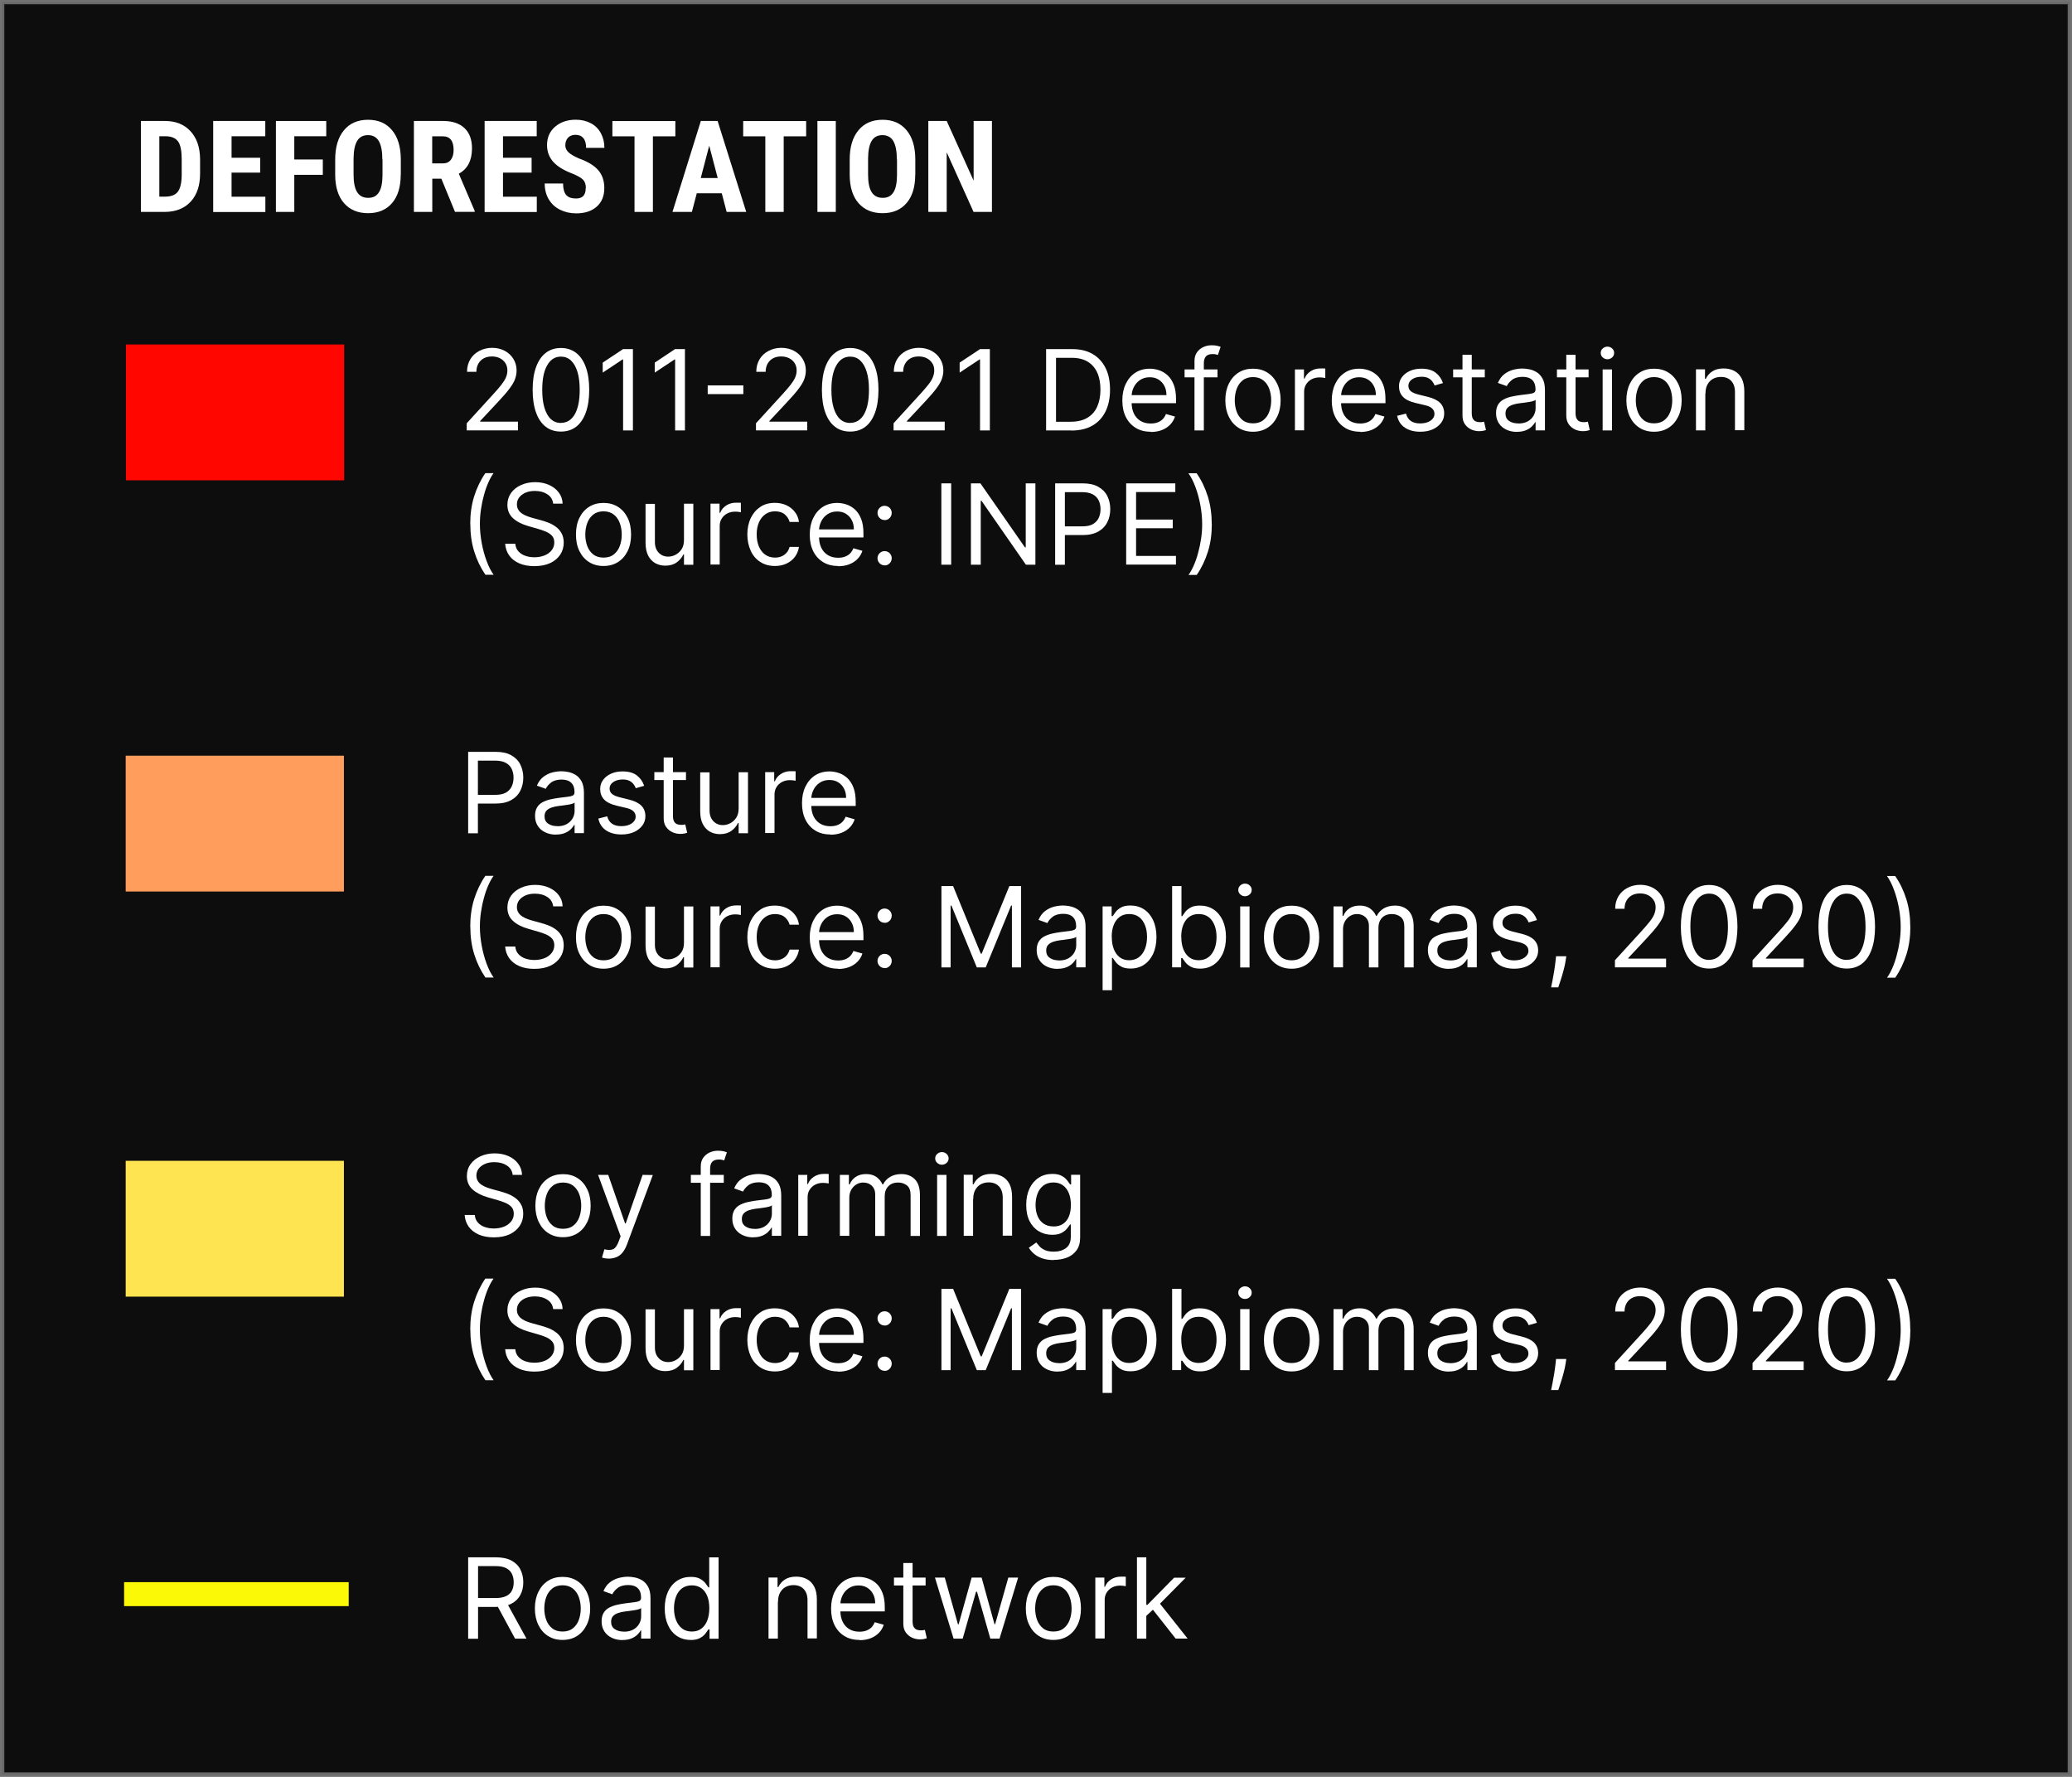 <?xml version="1.0" encoding="UTF-8"?><svg id="_13" xmlns="http://www.w3.org/2000/svg" viewBox="0 0 259.31 222.34"><rect x="0" y="0" width="259.31" height="222.34" fill="#333333" stroke="none"/><defs><style>.cls-1{fill:#fff;}.cls-2{fill:none;stroke:#fbf905;stroke-width:3px;}.cls-2,.cls-3{stroke-miterlimit:10;}.cls-4{fill:#ff0600;}.cls-5{fill:#ffe452;}.cls-3{opacity:.75;stroke:#878788;stroke-width:.54px;}.cls-6{fill:#ff9e5c;}</style></defs><rect class="cls-3" x=".27" y=".27" width="258.77" height="221.8"/><line class="cls-2" x1="15.53" y1="199.5" x2="43.64" y2="199.5"/><rect class="cls-4" x="15.76" y="43.11" width="27.31" height="17"/><rect class="cls-5" x="15.73" y="145.27" width="27.31" height="17"/><rect class="cls-6" x="15.73" y="94.57" width="27.31" height="17"/><g><path class="cls-1" d="M58.41,53.87v-.9l3.36-3.68c.39-.43,.72-.81,.97-1.13,.25-.32,.44-.62,.57-.91,.12-.28,.19-.58,.19-.89,0-.36-.09-.67-.26-.93-.17-.26-.4-.46-.7-.61s-.63-.21-.99-.21c-.39,0-.73,.08-1.02,.24-.29,.16-.51,.39-.67,.67-.16,.29-.24,.63-.24,1.01h-1.17c0-.6,.14-1.12,.41-1.57,.27-.45,.65-.8,1.13-1.05,.48-.25,1.01-.38,1.6-.38s1.12,.13,1.59,.38c.46,.25,.82,.59,1.08,1.02,.26,.43,.39,.9,.39,1.43,0,.37-.07,.74-.2,1.1-.13,.36-.37,.75-.7,1.19-.33,.44-.79,.97-1.37,1.59l-2.29,2.45v.08h4.73v1.09h-6.42Z"/><path class="cls-1" d="M70.2,54.01c-.75,0-1.39-.2-1.91-.61-.53-.41-.93-1-1.21-1.79-.28-.78-.42-1.72-.42-2.83s.14-2.04,.42-2.82c.28-.78,.68-1.38,1.21-1.79,.53-.41,1.16-.62,1.91-.62s1.38,.21,1.91,.62c.53,.41,.93,1.01,1.21,1.79,.28,.78,.42,1.72,.42,2.82s-.14,2.05-.42,2.83c-.28,.78-.68,1.38-1.21,1.79-.53,.41-1.17,.61-1.91,.61Zm0-1.09c.74,0,1.32-.36,1.73-1.07s.62-1.74,.62-3.06c0-.88-.09-1.63-.28-2.25-.19-.62-.46-1.09-.81-1.42-.35-.33-.77-.49-1.26-.49-.74,0-1.31,.36-1.72,1.09-.42,.72-.62,1.75-.62,3.07,0,.88,.09,1.63,.28,2.25s.45,1.09,.8,1.41c.35,.32,.77,.48,1.26,.48Z"/><path class="cls-1" d="M79.21,43.69v10.18h-1.23v-8.89h-.06l-2.49,1.65v-1.25l2.54-1.69h1.23Z"/><path class="cls-1" d="M85.72,43.69v10.18h-1.23v-8.89h-.06l-2.49,1.65v-1.25l2.54-1.69h1.23Z"/><path class="cls-1" d="M93.03,48.23v1.09h-4.46v-1.09h4.46Z"/><path class="cls-1" d="M94.61,53.87v-.9l3.36-3.68c.39-.43,.72-.81,.97-1.13,.25-.32,.44-.62,.57-.91,.12-.28,.19-.58,.19-.89,0-.36-.09-.67-.26-.93-.17-.26-.4-.46-.7-.61s-.63-.21-.99-.21c-.39,0-.73,.08-1.02,.24-.29,.16-.51,.39-.67,.67-.16,.29-.24,.63-.24,1.01h-1.17c0-.6,.14-1.12,.41-1.57,.27-.45,.65-.8,1.13-1.05,.48-.25,1.01-.38,1.6-.38s1.12,.13,1.59,.38c.46,.25,.82,.59,1.08,1.02,.26,.43,.39,.9,.39,1.43,0,.37-.07,.74-.2,1.1-.13,.36-.37,.75-.7,1.19-.33,.44-.79,.97-1.37,1.59l-2.29,2.45v.08h4.73v1.09h-6.42Z"/><path class="cls-1" d="M106.4,54.01c-.75,0-1.39-.2-1.91-.61-.53-.41-.93-1-1.21-1.79-.28-.78-.42-1.72-.42-2.83s.14-2.04,.42-2.82c.28-.78,.68-1.38,1.21-1.79,.53-.41,1.16-.62,1.91-.62s1.38,.21,1.91,.62,.93,1.01,1.21,1.79c.28,.78,.42,1.72,.42,2.82s-.14,2.05-.42,2.83c-.28,.78-.68,1.38-1.21,1.79-.53,.41-1.17,.61-1.91,.61Zm0-1.09c.74,0,1.32-.36,1.73-1.07,.41-.72,.62-1.74,.62-3.06,0-.88-.09-1.63-.28-2.25-.19-.62-.46-1.09-.81-1.42-.35-.33-.77-.49-1.26-.49-.74,0-1.31,.36-1.73,1.09s-.62,1.75-.62,3.07c0,.88,.09,1.63,.28,2.25s.45,1.09,.8,1.41c.35,.32,.77,.48,1.27,.48Z"/><path class="cls-1" d="M111.83,53.87v-.9l3.36-3.68c.39-.43,.72-.81,.97-1.13,.26-.32,.45-.62,.57-.91,.12-.28,.19-.58,.19-.89,0-.36-.08-.67-.26-.93s-.4-.46-.7-.61-.63-.21-1-.21c-.39,0-.73,.08-1.02,.24-.29,.16-.51,.39-.67,.67-.16,.29-.24,.63-.24,1.01h-1.17c0-.6,.14-1.12,.41-1.57,.28-.45,.65-.8,1.13-1.05,.48-.25,1.01-.38,1.6-.38s1.12,.13,1.59,.38c.46,.25,.82,.59,1.08,1.02,.26,.43,.39,.9,.39,1.43,0,.37-.07,.74-.2,1.1s-.37,.75-.7,1.19c-.33,.44-.79,.97-1.37,1.59l-2.29,2.45v.08h4.73v1.09h-6.42Z"/><path class="cls-1" d="M123.88,43.69v10.18h-1.23v-8.89h-.06l-2.49,1.65v-1.25l2.55-1.69h1.23Z"/><path class="cls-1" d="M134.06,53.87h-3.14v-10.18h3.28c.99,0,1.83,.2,2.54,.61,.7,.41,1.24,.99,1.62,1.75,.38,.76,.56,1.66,.56,2.72s-.19,1.97-.57,2.74c-.38,.76-.93,1.35-1.65,1.76-.72,.41-1.6,.61-2.63,.61Zm-1.91-1.09h1.83c.84,0,1.54-.16,2.09-.49,.55-.32,.97-.79,1.24-1.39,.27-.6,.41-1.31,.41-2.14s-.13-1.53-.4-2.13c-.27-.59-.67-1.05-1.2-1.37-.53-.32-1.2-.48-1.99-.48h-1.97v7.99Z"/><path class="cls-1" d="M144.02,54.03c-.74,0-1.37-.16-1.9-.49-.53-.33-.94-.78-1.23-1.37-.29-.59-.43-1.27-.43-2.06s.14-1.47,.43-2.07c.29-.6,.69-1.07,1.2-1.4s1.12-.5,1.81-.5c.4,0,.79,.07,1.18,.2,.39,.13,.74,.35,1.06,.64,.32,.3,.57,.69,.76,1.18,.19,.49,.28,1.09,.28,1.8v.5h-5.89v-1.01h4.69c0-.43-.08-.82-.26-1.15-.17-.34-.41-.6-.73-.8-.31-.2-.68-.29-1.11-.29-.47,0-.87,.12-1.21,.35-.34,.23-.6,.53-.78,.9-.18,.37-.27,.76-.27,1.18v.68c0,.58,.1,1.06,.3,1.46,.2,.4,.48,.7,.84,.91,.36,.21,.77,.31,1.25,.31,.31,0,.59-.04,.84-.13,.25-.09,.47-.22,.65-.4s.32-.4,.42-.66l1.13,.32c-.12,.38-.32,.72-.6,1.01-.28,.29-.63,.52-1.04,.68-.41,.16-.88,.24-1.4,.24Z"/><path class="cls-1" d="M152.37,46.23v.99h-4.12v-.99h4.12Zm-2.88,7.64v-8.69c0-.44,.1-.8,.31-1.09,.21-.29,.47-.51,.8-.66,.33-.15,.67-.22,1.04-.22,.29,0,.52,.02,.71,.07s.32,.09,.41,.13l-.34,1.01c-.06-.02-.14-.04-.25-.07s-.24-.04-.41-.04c-.39,0-.67,.1-.84,.29-.17,.2-.26,.48-.26,.86v8.41h-1.17Z"/><path class="cls-1" d="M156.81,54.03c-.69,0-1.29-.16-1.81-.49s-.92-.79-1.21-1.38c-.29-.59-.44-1.28-.44-2.07s.15-1.49,.44-2.08,.69-1.05,1.21-1.38,1.12-.49,1.81-.49,1.29,.16,1.81,.49,.92,.79,1.21,1.38,.44,1.29,.44,2.08-.15,1.48-.44,2.07c-.29,.59-.69,1.05-1.21,1.38s-1.12,.49-1.81,.49Zm0-1.05c.52,0,.95-.13,1.29-.4,.34-.27,.59-.62,.75-1.06s.24-.91,.24-1.42-.08-.99-.24-1.43c-.16-.44-.41-.8-.75-1.07-.34-.27-.77-.41-1.29-.41s-.96,.14-1.29,.41c-.34,.27-.59,.63-.75,1.07-.16,.44-.24,.92-.24,1.43s.08,.98,.24,1.42,.41,.79,.75,1.06c.34,.27,.77,.4,1.29,.4Z"/><path class="cls-1" d="M162.06,53.87v-7.64h1.13v1.15h.08c.14-.38,.39-.68,.75-.92,.37-.24,.78-.35,1.23-.35,.09,0,.19,0,.32,0,.13,0,.23,0,.29,.01v1.19s-.13-.03-.27-.05c-.14-.02-.29-.03-.45-.03-.37,0-.7,.08-.99,.23-.29,.15-.52,.37-.69,.64-.17,.27-.25,.58-.25,.92v4.83h-1.17Z"/><path class="cls-1" d="M170.23,54.03c-.74,0-1.37-.16-1.9-.49s-.94-.78-1.23-1.37c-.29-.59-.43-1.27-.43-2.06s.14-1.47,.43-2.07c.29-.6,.69-1.07,1.2-1.4,.51-.34,1.12-.5,1.81-.5,.4,0,.79,.07,1.18,.2,.39,.13,.74,.35,1.06,.64s.57,.69,.76,1.18c.19,.49,.28,1.09,.28,1.8v.5h-5.89v-1.01h4.69c0-.43-.08-.82-.26-1.15-.17-.34-.41-.6-.73-.8-.31-.2-.68-.29-1.11-.29-.47,0-.87,.12-1.21,.35-.34,.23-.6,.53-.78,.9-.18,.37-.27,.76-.27,1.18v.68c0,.58,.1,1.06,.3,1.46,.2,.4,.48,.7,.84,.91,.36,.21,.77,.31,1.25,.31,.31,0,.59-.04,.84-.13,.25-.09,.47-.22,.65-.4,.18-.18,.32-.4,.42-.66l1.13,.32c-.12,.38-.32,.72-.6,1.01s-.63,.52-1.04,.68-.88,.24-1.4,.24Z"/><path class="cls-1" d="M180.59,47.94l-1.05,.3c-.07-.18-.16-.35-.29-.51-.13-.17-.3-.31-.52-.42s-.5-.16-.84-.16c-.47,0-.86,.11-1.17,.32-.31,.21-.46,.48-.46,.81,0,.29,.11,.52,.32,.69s.54,.31,1,.42l1.13,.28c.68,.17,1.19,.42,1.53,.76,.33,.34,.5,.78,.5,1.31,0,.44-.12,.83-.38,1.17s-.6,.62-1.05,.82c-.45,.2-.97,.3-1.56,.3-.78,0-1.42-.17-1.93-.51-.51-.34-.83-.83-.97-1.48l1.11-.28c.11,.41,.31,.72,.6,.92,.3,.21,.68,.31,1.17,.31,.55,0,.98-.12,1.31-.35,.32-.23,.48-.51,.48-.84,0-.27-.09-.49-.28-.67s-.47-.32-.86-.41l-1.27-.3c-.7-.17-1.21-.42-1.54-.77-.33-.35-.49-.79-.49-1.31,0-.43,.12-.81,.37-1.14,.24-.33,.58-.59,1-.78,.42-.19,.9-.28,1.44-.28,.76,0,1.35,.17,1.78,.5,.43,.33,.74,.77,.92,1.31Z"/><path class="cls-1" d="M185.82,46.23v.99h-3.96v-.99h3.96Zm-2.8-1.83h1.17v7.28c0,.33,.05,.58,.15,.74s.22,.27,.38,.33,.32,.08,.49,.08c.13,0,.24,0,.32-.02,.08-.01,.15-.03,.2-.04l.24,1.05c-.08,.03-.19,.06-.33,.09-.14,.03-.32,.05-.54,.05-.33,0-.66-.07-.97-.21s-.58-.36-.79-.65c-.21-.29-.31-.66-.31-1.1v-7.6Z"/><path class="cls-1" d="M189.84,54.05c-.48,0-.92-.09-1.32-.28-.39-.18-.71-.45-.94-.8-.23-.35-.35-.77-.35-1.27,0-.44,.09-.79,.26-1.07s.4-.49,.69-.64c.29-.16,.61-.27,.96-.35,.35-.08,.7-.14,1.06-.19,.46-.06,.84-.11,1.13-.14,.29-.03,.5-.09,.64-.16,.13-.08,.2-.21,.2-.4v-.04c0-.49-.13-.87-.4-1.14-.27-.27-.67-.41-1.21-.41s-1,.12-1.32,.37c-.32,.25-.54,.51-.67,.79l-1.11-.4c.2-.46,.46-.83,.8-1.09,.33-.26,.7-.44,1.09-.55,.4-.1,.79-.16,1.17-.16,.25,0,.53,.03,.85,.09,.32,.06,.63,.18,.93,.36,.3,.18,.55,.45,.75,.81,.2,.36,.3,.85,.3,1.45v5.03h-1.17v-1.03h-.06c-.08,.17-.21,.34-.4,.53s-.43,.35-.74,.48c-.31,.13-.68,.2-1.13,.2Zm.18-1.05c.46,0,.86-.09,1.18-.27,.32-.18,.56-.42,.73-.71,.16-.29,.25-.59,.25-.91v-1.07c-.05,.06-.16,.11-.33,.16-.17,.05-.36,.09-.58,.12-.22,.03-.43,.06-.63,.09s-.37,.05-.5,.06c-.3,.04-.59,.1-.85,.19-.26,.09-.48,.22-.64,.39-.16,.17-.24,.41-.24,.71,0,.41,.15,.72,.46,.92,.3,.21,.69,.31,1.16,.31Z"/><path class="cls-1" d="M198.81,46.23v.99h-3.96v-.99h3.96Zm-2.8-1.83h1.17v7.28c0,.33,.05,.58,.15,.74s.22,.27,.38,.33,.32,.08,.49,.08c.13,0,.24,0,.32-.02,.08-.01,.15-.03,.2-.04l.24,1.05c-.08,.03-.19,.06-.33,.09-.14,.03-.32,.05-.54,.05-.33,0-.66-.07-.97-.21s-.58-.36-.79-.65c-.21-.29-.31-.66-.31-1.1v-7.6Z"/><path class="cls-1" d="M201.17,44.96c-.23,0-.42-.08-.59-.23s-.25-.34-.25-.56,.08-.41,.25-.56,.36-.23,.59-.23,.42,.08,.59,.23,.25,.34,.25,.56-.08,.41-.25,.56-.36,.23-.59,.23Zm-.6,8.91v-7.64h1.17v7.64h-1.17Z"/><path class="cls-1" d="M207,54.03c-.69,0-1.29-.16-1.81-.49s-.92-.79-1.21-1.38c-.29-.59-.44-1.28-.44-2.07s.15-1.49,.44-2.08,.69-1.05,1.21-1.38,1.12-.49,1.81-.49,1.29,.16,1.81,.49,.92,.79,1.21,1.38,.44,1.29,.44,2.08-.15,1.48-.44,2.07c-.29,.59-.69,1.05-1.21,1.38s-1.12,.49-1.81,.49Zm0-1.05c.52,0,.95-.13,1.29-.4,.34-.27,.59-.62,.75-1.06s.24-.91,.24-1.42-.08-.99-.24-1.43c-.16-.44-.41-.8-.75-1.07-.34-.27-.77-.41-1.29-.41s-.96,.14-1.29,.41c-.34,.27-.59,.63-.75,1.07-.16,.44-.24,.92-.24,1.43s.08,.98,.24,1.42,.41,.79,.75,1.06c.34,.27,.77,.4,1.29,.4Z"/><path class="cls-1" d="M213.42,49.27v4.59h-1.17v-7.64h1.13v1.19h.1c.18-.39,.45-.7,.82-.94,.37-.24,.84-.36,1.41-.36,.52,0,.97,.11,1.36,.32s.69,.53,.91,.95c.21,.43,.32,.96,.32,1.61v4.85h-1.17v-4.77c0-.6-.16-1.07-.47-1.4s-.74-.5-1.28-.5c-.38,0-.71,.08-1,.24-.29,.16-.52,.4-.69,.71s-.25,.69-.25,1.13Z"/><path class="cls-1" d="M58.85,65.58c0-1.25,.16-2.41,.49-3.46,.33-1.05,.79-2.02,1.4-2.91h1.03c-.24,.33-.46,.73-.67,1.21-.21,.48-.39,1-.54,1.58-.16,.57-.28,1.16-.37,1.77-.09,.61-.13,1.21-.13,1.8,0,.79,.08,1.59,.23,2.4s.36,1.57,.62,2.26c.26,.7,.55,1.26,.87,1.7h-1.03c-.61-.89-1.07-1.85-1.4-2.91s-.49-2.2-.49-3.46Z"/><path class="cls-1" d="M69.23,63.03c-.06-.5-.3-.9-.73-1.17-.42-.28-.94-.42-1.56-.42-.45,0-.84,.07-1.18,.22-.34,.15-.6,.35-.79,.6-.19,.25-.28,.54-.28,.87,0,.27,.07,.5,.2,.7s.3,.35,.5,.48c.21,.13,.42,.23,.65,.31s.43,.15,.62,.2l1.03,.28c.27,.07,.56,.17,.89,.29s.64,.29,.94,.5,.55,.48,.74,.81,.29,.73,.29,1.21c0,.55-.14,1.05-.43,1.49-.29,.44-.7,.8-1.25,1.06s-1.21,.39-2,.39c-.73,0-1.36-.12-1.89-.35s-.95-.56-1.25-.98c-.3-.42-.47-.91-.51-1.47h1.27c.03,.38,.16,.7,.39,.95,.23,.25,.52,.44,.87,.56s.73,.18,1.13,.18c.47,0,.89-.08,1.27-.23,.38-.15,.67-.37,.89-.65s.33-.6,.33-.97c0-.34-.09-.61-.28-.83-.19-.21-.44-.38-.75-.52-.31-.13-.64-.25-1-.35l-1.25-.36c-.8-.23-1.43-.56-1.89-.98-.46-.42-.7-.98-.7-1.67,0-.57,.16-1.07,.46-1.49,.31-.43,.73-.76,1.25-.99,.53-.24,1.11-.36,1.76-.36s1.24,.12,1.75,.35c.51,.23,.92,.55,1.22,.96,.3,.4,.46,.86,.47,1.38h-1.19Z"/><path class="cls-1" d="M75.53,70.83c-.69,0-1.29-.16-1.81-.49-.52-.33-.92-.79-1.21-1.38-.29-.59-.43-1.28-.43-2.07s.14-1.49,.43-2.08,.69-1.05,1.21-1.38c.52-.33,1.12-.49,1.81-.49s1.29,.16,1.81,.49,.92,.79,1.21,1.38,.43,1.29,.43,2.08-.14,1.48-.43,2.07c-.29,.59-.69,1.05-1.21,1.38s-1.12,.49-1.81,.49Zm0-1.05c.52,0,.96-.13,1.29-.4,.34-.27,.59-.62,.75-1.06,.16-.44,.24-.91,.24-1.42s-.08-.99-.24-1.43c-.16-.44-.41-.8-.75-1.07-.34-.27-.77-.41-1.29-.41s-.95,.14-1.29,.41c-.34,.27-.59,.63-.75,1.07-.16,.44-.24,.92-.24,1.43s.08,.98,.24,1.42c.16,.44,.41,.79,.75,1.06,.34,.27,.77,.4,1.29,.4Z"/><path class="cls-1" d="M85.6,67.55v-4.51h1.17v7.64h-1.17v-1.29h-.08c-.18,.39-.46,.72-.83,.99s-.85,.41-1.43,.41c-.48,0-.9-.11-1.27-.32s-.66-.53-.88-.95c-.21-.43-.32-.96-.32-1.61v-4.85h1.17v4.77c0,.56,.16,1,.47,1.33,.31,.33,.71,.5,1.2,.5,.29,0,.59-.07,.89-.22,.3-.15,.56-.38,.77-.69s.31-.7,.31-1.18Z"/><path class="cls-1" d="M88.92,70.67v-7.64h1.13v1.15h.08c.14-.38,.39-.68,.75-.92,.37-.24,.78-.35,1.23-.35,.09,0,.19,0,.32,0,.13,0,.23,0,.29,.01v1.19s-.13-.03-.27-.05c-.14-.02-.29-.03-.45-.03-.37,0-.7,.08-.99,.23-.29,.15-.52,.37-.69,.64-.17,.27-.25,.58-.25,.92v4.83h-1.17Z"/><path class="cls-1" d="M96.99,70.83c-.72,0-1.33-.17-1.85-.51-.52-.34-.92-.8-1.19-1.4s-.42-1.27-.42-2.03,.14-1.46,.43-2.06c.29-.6,.69-1.06,1.2-1.4,.51-.34,1.12-.5,1.81-.5,.54,0,1.02,.1,1.45,.3s.78,.48,1.06,.84c.28,.36,.45,.78,.51,1.25h-1.17c-.09-.35-.29-.66-.59-.93-.31-.27-.72-.4-1.24-.4-.46,0-.86,.12-1.2,.36-.34,.24-.61,.57-.8,1-.19,.43-.29,.93-.29,1.51s.09,1.1,.28,1.54c.19,.44,.45,.78,.8,1.02,.34,.24,.75,.36,1.21,.36,.3,0,.58-.05,.83-.16,.25-.11,.46-.26,.63-.46,.17-.2,.29-.44,.37-.72h1.17c-.07,.45-.23,.86-.49,1.22-.26,.36-.6,.64-1.03,.85s-.92,.32-1.48,.32Z"/><path class="cls-1" d="M104.9,70.83c-.74,0-1.37-.16-1.9-.49-.53-.33-.94-.78-1.23-1.37-.29-.59-.43-1.27-.43-2.06s.14-1.47,.43-2.07c.29-.6,.69-1.07,1.2-1.4s1.12-.5,1.81-.5c.4,0,.79,.07,1.18,.2,.39,.13,.74,.35,1.06,.64,.32,.3,.57,.69,.76,1.18,.19,.49,.28,1.09,.28,1.8v.5h-5.89v-1.01h4.69c0-.43-.08-.82-.26-1.15-.17-.34-.41-.6-.73-.8-.31-.2-.68-.29-1.11-.29-.47,0-.87,.12-1.21,.35-.34,.23-.6,.53-.78,.9-.18,.37-.27,.76-.27,1.18v.68c0,.58,.1,1.06,.3,1.46,.2,.4,.48,.7,.84,.91,.36,.21,.77,.31,1.25,.31,.31,0,.59-.04,.84-.13,.25-.09,.47-.22,.65-.4s.32-.4,.42-.66l1.13,.32c-.12,.38-.32,.72-.6,1.01-.28,.29-.63,.52-1.04,.68-.41,.16-.88,.24-1.4,.24Z"/><path class="cls-1" d="M110.71,65.08c-.25,0-.46-.09-.63-.26-.17-.18-.26-.39-.26-.63s.09-.46,.26-.63c.18-.18,.39-.26,.63-.26s.46,.09,.63,.26c.17,.18,.26,.39,.26,.63,0,.16-.04,.31-.12,.45-.08,.14-.19,.24-.32,.33-.13,.08-.28,.12-.45,.12Zm0,5.67c-.25,0-.46-.09-.63-.26-.17-.18-.26-.39-.26-.63s.09-.46,.26-.63c.18-.18,.39-.26,.63-.26s.46,.09,.63,.26c.17,.18,.26,.39,.26,.63,0,.16-.04,.31-.12,.45-.08,.14-.19,.24-.32,.33-.13,.08-.28,.12-.45,.12Z"/><path class="cls-1" d="M119.04,60.49v10.18h-1.23v-10.18h1.23Z"/><path class="cls-1" d="M129.58,60.49v10.18h-1.19l-5.55-7.99h-.1v7.99h-1.23v-10.18h1.19l5.57,8.01h.1v-8.01h1.21Z"/><path class="cls-1" d="M132.05,70.67v-10.18h3.44c.8,0,1.45,.14,1.96,.43,.51,.29,.89,.67,1.13,1.16s.37,1.03,.37,1.63-.12,1.15-.37,1.64c-.24,.49-.62,.88-1.13,1.17-.51,.29-1.16,.44-1.95,.44h-2.47v-1.09h2.43c.55,0,.99-.09,1.32-.28,.33-.19,.57-.45,.72-.77,.15-.32,.23-.69,.23-1.1s-.08-.77-.23-1.09c-.15-.32-.39-.57-.73-.76-.33-.18-.78-.28-1.33-.28h-2.17v9.09h-1.23Z"/><path class="cls-1" d="M140.94,70.67v-10.18h6.15v1.09h-4.91v3.44h4.59v1.09h-4.59v3.46h4.99v1.09h-6.22Z"/><path class="cls-1" d="M151.66,65.58c0,1.25-.16,2.41-.49,3.46-.33,1.05-.79,2.02-1.4,2.91h-1.03c.24-.33,.46-.73,.67-1.21,.21-.48,.39-1,.54-1.58,.16-.57,.28-1.16,.37-1.77,.09-.61,.13-1.21,.13-1.8,0-.79-.08-1.59-.23-2.4s-.36-1.57-.62-2.26c-.26-.7-.55-1.26-.87-1.7h1.03c.61,.88,1.07,1.85,1.4,2.91,.33,1.05,.49,2.21,.49,3.46Z"/><path class="cls-1" d="M58.59,104.27v-10.18h3.44c.8,0,1.45,.14,1.96,.43,.51,.29,.89,.67,1.13,1.16s.37,1.03,.37,1.63-.12,1.15-.37,1.64c-.24,.49-.62,.88-1.13,1.17-.51,.29-1.16,.44-1.95,.44h-2.47v-1.09h2.43c.55,0,.99-.09,1.32-.28,.33-.19,.57-.45,.72-.77,.15-.32,.23-.69,.23-1.1s-.08-.77-.23-1.09c-.15-.32-.39-.57-.73-.76-.33-.18-.78-.28-1.33-.28h-2.17v9.09h-1.23Z"/><path class="cls-1" d="M69.57,104.45c-.48,0-.92-.09-1.32-.28-.39-.18-.71-.45-.94-.8-.23-.35-.35-.77-.35-1.27,0-.44,.09-.79,.26-1.07,.17-.27,.4-.49,.69-.64s.61-.27,.96-.35c.35-.08,.7-.14,1.06-.19,.46-.06,.84-.11,1.13-.14,.29-.03,.5-.09,.64-.16,.13-.08,.2-.21,.2-.4v-.04c0-.49-.13-.87-.4-1.14-.27-.27-.67-.41-1.21-.41s-1,.12-1.32,.37c-.32,.25-.54,.51-.67,.79l-1.11-.4c.2-.46,.46-.83,.8-1.09s.7-.44,1.09-.55c.4-.1,.79-.16,1.17-.16,.25,0,.53,.03,.85,.09,.32,.06,.63,.18,.93,.36,.3,.18,.55,.45,.75,.81s.3,.85,.3,1.45v5.03h-1.17v-1.03h-.06c-.08,.17-.21,.34-.4,.53s-.43,.35-.74,.48c-.31,.13-.68,.2-1.13,.2Zm.18-1.05c.46,0,.86-.09,1.18-.27,.32-.18,.56-.42,.73-.71,.16-.29,.25-.59,.25-.91v-1.07c-.05,.06-.16,.11-.33,.16-.17,.05-.36,.09-.58,.12s-.43,.06-.63,.09c-.2,.02-.37,.05-.49,.06-.3,.04-.59,.1-.85,.19s-.48,.22-.64,.39c-.16,.17-.24,.41-.24,.71,0,.41,.15,.72,.46,.92,.3,.21,.69,.31,1.16,.31Z"/><path class="cls-1" d="M80.62,98.34l-1.05,.3c-.07-.18-.16-.35-.29-.51-.13-.17-.3-.31-.52-.42s-.5-.16-.84-.16c-.47,0-.86,.11-1.17,.32-.31,.21-.46,.48-.46,.81,0,.29,.11,.52,.32,.69s.54,.31,1,.42l1.13,.28c.68,.17,1.19,.42,1.53,.76,.33,.34,.5,.78,.5,1.31,0,.44-.12,.83-.38,1.17s-.6,.62-1.05,.82c-.45,.2-.97,.3-1.56,.3-.78,0-1.42-.17-1.93-.51-.51-.34-.83-.83-.97-1.48l1.11-.28c.11,.41,.31,.72,.6,.92,.3,.21,.68,.31,1.17,.31,.55,0,.98-.12,1.31-.35,.32-.23,.48-.51,.48-.84,0-.27-.09-.49-.28-.67s-.47-.32-.86-.41l-1.27-.3c-.7-.17-1.21-.42-1.54-.77-.33-.35-.49-.79-.49-1.31,0-.43,.12-.81,.37-1.14,.24-.33,.58-.59,1-.78,.42-.19,.9-.28,1.44-.28,.76,0,1.35,.17,1.78,.5,.43,.33,.74,.77,.92,1.31Z"/><path class="cls-1" d="M85.85,96.63v.99h-3.96v-.99h3.96Zm-2.8-1.83h1.17v7.28c0,.33,.05,.58,.15,.74,.1,.16,.22,.27,.38,.33,.15,.05,.32,.08,.49,.08,.13,0,.24,0,.32-.02,.08-.01,.15-.03,.2-.04l.24,1.05c-.08,.03-.19,.06-.33,.09-.14,.03-.32,.05-.54,.05-.33,0-.66-.07-.97-.21s-.58-.36-.79-.65-.31-.66-.31-1.1v-7.6Z"/><path class="cls-1" d="M92.44,101.15v-4.51h1.17v7.64h-1.17v-1.29h-.08c-.18,.39-.46,.72-.83,.99s-.86,.41-1.43,.41c-.48,0-.9-.11-1.27-.32s-.66-.53-.88-.95-.32-.96-.32-1.61v-4.85h1.17v4.77c0,.56,.16,1,.47,1.33s.71,.5,1.2,.5c.29,0,.59-.07,.89-.22,.3-.15,.56-.38,.77-.69s.31-.7,.31-1.18Z"/><path class="cls-1" d="M95.76,104.27v-7.64h1.13v1.15h.08c.14-.38,.39-.68,.76-.92,.36-.24,.78-.35,1.23-.35,.09,0,.19,0,.32,0,.13,0,.23,0,.29,.01v1.19s-.13-.03-.27-.05-.29-.03-.44-.03c-.37,0-.7,.08-.99,.23-.29,.15-.52,.37-.69,.64-.17,.27-.25,.58-.25,.92v4.83h-1.17Z"/><path class="cls-1" d="M103.93,104.43c-.74,0-1.37-.16-1.9-.49-.53-.33-.94-.78-1.23-1.37-.29-.59-.43-1.27-.43-2.06s.14-1.47,.43-2.07c.29-.6,.69-1.07,1.2-1.4s1.12-.5,1.81-.5c.4,0,.79,.07,1.18,.2,.39,.13,.74,.35,1.06,.64,.32,.3,.57,.69,.76,1.18,.19,.49,.28,1.09,.28,1.8v.5h-5.89v-1.01h4.69c0-.43-.08-.82-.26-1.15-.17-.34-.41-.6-.73-.8-.31-.2-.68-.29-1.11-.29-.47,0-.87,.12-1.21,.35-.34,.23-.6,.53-.78,.9-.18,.37-.27,.76-.27,1.18v.68c0,.58,.1,1.06,.3,1.46,.2,.4,.48,.7,.84,.91,.36,.21,.77,.31,1.25,.31,.31,0,.59-.04,.84-.13,.25-.09,.47-.22,.65-.4s.32-.4,.42-.66l1.13,.32c-.12,.38-.32,.72-.6,1.01-.28,.29-.63,.52-1.04,.68-.41,.16-.88,.24-1.4,.24Z"/><path class="cls-1" d="M58.85,115.98c0-1.25,.16-2.41,.49-3.46,.33-1.05,.79-2.02,1.4-2.91h1.03c-.24,.33-.46,.73-.67,1.21-.21,.48-.39,1-.54,1.58-.16,.57-.28,1.16-.37,1.77-.09,.61-.13,1.21-.13,1.8,0,.79,.08,1.59,.23,2.4s.36,1.57,.62,2.26c.26,.7,.55,1.26,.87,1.7h-1.03c-.61-.89-1.07-1.85-1.4-2.91s-.49-2.2-.49-3.46Z"/><path class="cls-1" d="M69.23,113.43c-.06-.5-.3-.9-.73-1.17-.42-.28-.94-.42-1.56-.42-.45,0-.84,.07-1.18,.22-.34,.15-.6,.35-.79,.6-.19,.25-.28,.54-.28,.87,0,.27,.07,.5,.2,.7s.3,.35,.5,.48c.21,.13,.42,.23,.65,.31s.43,.15,.62,.2l1.03,.28c.27,.07,.56,.17,.89,.29s.64,.29,.94,.5,.55,.48,.74,.81,.29,.73,.29,1.21c0,.55-.14,1.05-.43,1.49-.29,.44-.7,.8-1.25,1.06s-1.21,.39-2,.39c-.73,0-1.36-.12-1.89-.35s-.95-.56-1.25-.98c-.3-.42-.47-.91-.51-1.47h1.27c.03,.38,.16,.7,.39,.95,.23,.25,.52,.44,.87,.56s.73,.18,1.13,.18c.47,0,.89-.08,1.27-.23,.38-.15,.67-.37,.89-.65s.33-.6,.33-.97c0-.34-.09-.61-.28-.83-.19-.21-.44-.38-.75-.52-.31-.13-.64-.25-1-.35l-1.25-.36c-.8-.23-1.43-.56-1.89-.98-.46-.42-.7-.98-.7-1.67,0-.57,.16-1.07,.46-1.49,.31-.43,.73-.76,1.25-.99,.53-.24,1.11-.36,1.76-.36s1.24,.12,1.75,.35c.51,.23,.92,.55,1.22,.96,.3,.4,.46,.86,.47,1.38h-1.19Z"/><path class="cls-1" d="M75.53,121.23c-.69,0-1.29-.16-1.81-.49-.52-.33-.92-.79-1.21-1.38-.29-.59-.43-1.28-.43-2.07s.14-1.49,.43-2.08,.69-1.05,1.21-1.38c.52-.33,1.12-.49,1.81-.49s1.29,.16,1.81,.49,.92,.79,1.21,1.38,.43,1.29,.43,2.08-.14,1.48-.43,2.07c-.29,.59-.69,1.05-1.21,1.38s-1.12,.49-1.81,.49Zm0-1.05c.52,0,.96-.13,1.29-.4,.34-.27,.59-.62,.75-1.06,.16-.44,.24-.91,.24-1.42s-.08-.99-.24-1.43c-.16-.44-.41-.8-.75-1.07-.34-.27-.77-.41-1.29-.41s-.95,.14-1.29,.41c-.34,.27-.59,.63-.75,1.07-.16,.44-.24,.92-.24,1.43s.08,.98,.24,1.42c.16,.44,.41,.79,.75,1.06,.34,.27,.77,.4,1.29,.4Z"/><path class="cls-1" d="M85.6,117.95v-4.51h1.17v7.64h-1.17v-1.29h-.08c-.18,.39-.46,.72-.83,.99s-.85,.41-1.43,.41c-.48,0-.9-.11-1.27-.32s-.66-.53-.88-.95c-.21-.43-.32-.96-.32-1.61v-4.85h1.17v4.77c0,.56,.16,1,.47,1.33,.31,.33,.71,.5,1.2,.5,.29,0,.59-.07,.89-.22,.3-.15,.56-.38,.77-.69s.31-.7,.31-1.18Z"/><path class="cls-1" d="M88.92,121.07v-7.64h1.13v1.15h.08c.14-.38,.39-.68,.75-.92,.37-.24,.78-.35,1.23-.35,.09,0,.19,0,.32,0,.13,0,.23,0,.29,.01v1.19s-.13-.03-.27-.05c-.14-.02-.29-.03-.45-.03-.37,0-.7,.08-.99,.23-.29,.15-.52,.37-.69,.64-.17,.27-.25,.58-.25,.92v4.83h-1.17Z"/><path class="cls-1" d="M96.99,121.23c-.72,0-1.33-.17-1.85-.51-.52-.34-.92-.8-1.19-1.4s-.42-1.27-.42-2.03,.14-1.46,.43-2.06c.29-.6,.69-1.06,1.2-1.4,.51-.34,1.12-.5,1.81-.5,.54,0,1.02,.1,1.45,.3s.78,.48,1.06,.84c.28,.36,.45,.78,.51,1.25h-1.17c-.09-.35-.29-.66-.59-.93-.31-.27-.72-.4-1.24-.4-.46,0-.86,.12-1.2,.36-.34,.24-.61,.57-.8,1-.19,.43-.29,.93-.29,1.51s.09,1.1,.28,1.54c.19,.44,.45,.78,.8,1.02,.34,.24,.75,.36,1.21,.36,.3,0,.58-.05,.83-.16,.25-.11,.46-.26,.63-.46,.17-.2,.29-.44,.37-.72h1.17c-.07,.45-.23,.86-.49,1.22-.26,.36-.6,.64-1.03,.85s-.92,.32-1.48,.32Z"/><path class="cls-1" d="M104.9,121.23c-.74,0-1.37-.16-1.9-.49-.53-.33-.94-.78-1.23-1.37-.29-.59-.43-1.27-.43-2.06s.14-1.47,.43-2.07c.29-.6,.69-1.07,1.2-1.4s1.12-.5,1.81-.5c.4,0,.79,.07,1.18,.2,.39,.13,.74,.35,1.06,.64,.32,.3,.57,.69,.76,1.18,.19,.49,.28,1.09,.28,1.8v.5h-5.89v-1.01h4.69c0-.43-.08-.82-.26-1.15-.17-.34-.41-.6-.73-.8-.31-.2-.68-.29-1.11-.29-.47,0-.87,.12-1.21,.35-.34,.23-.6,.53-.78,.9-.18,.37-.27,.76-.27,1.18v.68c0,.58,.1,1.06,.3,1.46,.2,.4,.48,.7,.84,.91,.36,.21,.77,.31,1.25,.31,.31,0,.59-.04,.84-.13,.25-.09,.47-.22,.65-.4s.32-.4,.42-.66l1.13,.32c-.12,.38-.32,.72-.6,1.01-.28,.29-.63,.52-1.04,.68-.41,.16-.88,.24-1.4,.24Z"/><path class="cls-1" d="M110.71,115.48c-.25,0-.46-.09-.63-.26-.17-.18-.26-.39-.26-.63s.09-.46,.26-.63c.18-.18,.39-.26,.63-.26s.46,.09,.63,.26c.17,.18,.26,.39,.26,.63,0,.16-.04,.31-.12,.45-.08,.14-.19,.24-.32,.33-.13,.08-.28,.12-.45,.12Zm0,5.67c-.25,0-.46-.09-.63-.26-.17-.18-.26-.39-.26-.63s.09-.46,.26-.63c.18-.18,.39-.26,.63-.26s.46,.09,.63,.26c.17,.18,.26,.39,.26,.63,0,.16-.04,.31-.12,.45-.08,.14-.19,.24-.32,.33-.13,.08-.28,.12-.45,.12Z"/><path class="cls-1" d="M117.81,110.89h1.47l3.46,8.45h.12l3.46-8.45h1.47v10.18h-1.15v-7.74h-.1l-3.18,7.74h-1.11l-3.18-7.74h-.1v7.74h-1.15v-10.18Z"/><path class="cls-1" d="M132.35,121.25c-.48,0-.92-.09-1.32-.28-.39-.18-.71-.45-.94-.8-.23-.35-.35-.77-.35-1.27,0-.44,.09-.79,.26-1.07,.17-.27,.4-.49,.69-.64s.61-.27,.96-.35c.35-.08,.7-.14,1.06-.19,.46-.06,.84-.11,1.13-.14,.29-.03,.5-.09,.64-.16,.13-.08,.2-.21,.2-.4v-.04c0-.49-.13-.87-.4-1.14-.27-.27-.67-.41-1.21-.41s-1,.12-1.32,.37c-.32,.25-.54,.51-.67,.79l-1.11-.4c.2-.46,.46-.83,.8-1.09s.7-.44,1.09-.55c.4-.1,.79-.16,1.17-.16,.25,0,.53,.03,.85,.09,.32,.06,.63,.18,.93,.36,.3,.18,.55,.45,.75,.81s.3,.85,.3,1.45v5.03h-1.17v-1.03h-.06c-.08,.17-.21,.34-.4,.53s-.43,.35-.74,.48c-.31,.13-.68,.2-1.13,.2Zm.18-1.05c.46,0,.86-.09,1.18-.27,.32-.18,.56-.42,.73-.71,.16-.29,.25-.59,.25-.91v-1.07c-.05,.06-.16,.11-.33,.16-.17,.05-.36,.09-.58,.12s-.43,.06-.63,.09c-.2,.02-.37,.05-.49,.06-.3,.04-.59,.1-.85,.19s-.48,.22-.64,.39c-.16,.17-.24,.41-.24,.71,0,.41,.15,.72,.46,.92,.3,.21,.69,.31,1.16,.31Z"/><path class="cls-1" d="M137.99,123.93v-10.5h1.13v1.21h.14c.09-.13,.21-.3,.36-.51,.15-.21,.38-.39,.67-.56s.68-.25,1.18-.25c.64,0,1.21,.16,1.7,.48,.49,.32,.87,.78,1.15,1.37,.27,.59,.41,1.29,.41,2.09s-.14,1.51-.41,2.1c-.28,.59-.66,1.05-1.14,1.37s-1.05,.48-1.69,.48c-.49,0-.88-.08-1.18-.25s-.52-.35-.68-.56-.28-.39-.37-.52h-.1v4.04h-1.17Zm1.15-6.68c0,.58,.08,1.08,.25,1.52,.17,.44,.42,.78,.74,1.03,.33,.25,.72,.37,1.19,.37s.9-.13,1.23-.39,.58-.61,.75-1.05c.17-.44,.25-.94,.25-1.48s-.08-1.02-.25-1.45-.41-.78-.74-1.03c-.33-.25-.74-.38-1.24-.38s-.88,.12-1.2,.36-.57,.58-.74,1c-.17,.43-.25,.93-.25,1.5Z"/><path class="cls-1" d="M146.69,121.07v-10.18h1.17v3.76h.1c.09-.13,.21-.3,.36-.51,.15-.21,.38-.39,.67-.56s.68-.25,1.18-.25c.64,0,1.21,.16,1.7,.48,.49,.32,.87,.78,1.15,1.37,.27,.59,.41,1.29,.41,2.09s-.14,1.51-.41,2.1c-.28,.59-.66,1.05-1.14,1.37s-1.05,.48-1.69,.48c-.49,0-.88-.08-1.18-.25s-.52-.35-.68-.56-.28-.39-.37-.52h-.14v1.17h-1.13Zm1.15-3.82c0,.58,.08,1.08,.25,1.52,.17,.44,.42,.78,.74,1.03,.33,.25,.72,.37,1.19,.37s.9-.13,1.23-.39,.58-.61,.75-1.05c.17-.44,.25-.94,.25-1.48s-.08-1.02-.25-1.45-.41-.78-.74-1.03c-.33-.25-.74-.38-1.24-.38s-.88,.12-1.2,.36c-.33,.24-.57,.58-.74,1-.17,.43-.25,.93-.25,1.5Z"/><path class="cls-1" d="M155.81,112.16c-.23,0-.42-.08-.59-.23s-.25-.34-.25-.56,.08-.41,.25-.56,.36-.23,.59-.23,.43,.08,.59,.23,.25,.34,.25,.56-.08,.41-.25,.56-.36,.23-.59,.23Zm-.6,8.91v-7.64h1.17v7.64h-1.17Z"/><path class="cls-1" d="M161.64,121.23c-.69,0-1.29-.16-1.81-.49s-.92-.79-1.21-1.38c-.29-.59-.44-1.28-.44-2.07s.15-1.49,.44-2.08,.69-1.05,1.21-1.38,1.12-.49,1.81-.49,1.29,.16,1.81,.49,.92,.79,1.21,1.38,.44,1.29,.44,2.08-.15,1.48-.44,2.07c-.29,.59-.69,1.05-1.21,1.38s-1.12,.49-1.81,.49Zm0-1.05c.52,0,.95-.13,1.29-.4,.34-.27,.59-.62,.75-1.06s.24-.91,.24-1.42-.08-.99-.24-1.43c-.16-.44-.41-.8-.75-1.07-.34-.27-.77-.41-1.29-.41s-.96,.14-1.29,.41c-.34,.27-.59,.63-.75,1.07-.16,.44-.24,.92-.24,1.43s.08,.98,.24,1.42,.41,.79,.75,1.06c.34,.27,.77,.4,1.29,.4Z"/><path class="cls-1" d="M166.89,121.07v-7.64h1.13v1.19h.1c.16-.41,.42-.72,.77-.95s.78-.34,1.28-.34,.92,.11,1.26,.34c.34,.23,.6,.54,.79,.95h.08c.2-.39,.49-.71,.88-.94,.39-.23,.86-.35,1.41-.35,.68,0,1.24,.21,1.68,.64,.43,.43,.65,1.09,.65,1.99v5.11h-1.17v-5.11c0-.56-.15-.97-.46-1.21-.31-.24-.67-.36-1.09-.36-.54,0-.95,.16-1.25,.48-.29,.32-.44,.73-.44,1.23v4.97h-1.19v-5.23c0-.43-.14-.78-.42-1.05-.28-.27-.64-.4-1.09-.4-.3,0-.59,.08-.85,.24-.26,.16-.48,.39-.64,.67-.16,.29-.24,.62-.24,.99v4.77h-1.17Z"/><path class="cls-1" d="M181.31,121.25c-.48,0-.92-.09-1.32-.28-.39-.18-.71-.45-.94-.8-.23-.35-.35-.77-.35-1.27,0-.44,.09-.79,.26-1.07s.4-.49,.69-.64c.29-.16,.61-.27,.96-.35,.35-.08,.7-.14,1.06-.19,.46-.06,.84-.11,1.13-.14,.29-.03,.5-.09,.64-.16,.13-.08,.2-.21,.2-.4v-.04c0-.49-.13-.87-.4-1.14-.27-.27-.67-.41-1.21-.41s-1,.12-1.32,.37c-.32,.25-.54,.51-.67,.79l-1.11-.4c.2-.46,.46-.83,.8-1.09,.33-.26,.7-.44,1.09-.55,.4-.1,.79-.16,1.17-.16,.25,0,.53,.03,.85,.09,.32,.06,.63,.18,.93,.36,.3,.18,.55,.45,.75,.81,.2,.36,.3,.85,.3,1.45v5.03h-1.17v-1.03h-.06c-.08,.17-.21,.34-.4,.53s-.43,.35-.74,.48c-.31,.13-.68,.2-1.13,.2Zm.18-1.05c.46,0,.86-.09,1.18-.27,.32-.18,.56-.42,.73-.71,.16-.29,.25-.59,.25-.91v-1.07c-.05,.06-.16,.11-.33,.16-.17,.05-.36,.09-.58,.12-.22,.03-.43,.06-.63,.09s-.37,.05-.5,.06c-.3,.04-.59,.1-.85,.19-.26,.09-.48,.22-.64,.39-.16,.17-.24,.41-.24,.71,0,.41,.15,.72,.46,.92,.3,.21,.69,.31,1.16,.31Z"/><path class="cls-1" d="M192.36,115.14l-1.05,.3c-.07-.18-.16-.35-.29-.51-.13-.17-.3-.31-.52-.42s-.5-.16-.84-.16c-.47,0-.86,.11-1.17,.32s-.46,.48-.46,.81c0,.29,.11,.52,.32,.69s.54,.31,.99,.42l1.13,.28c.68,.17,1.19,.42,1.53,.76,.33,.34,.5,.78,.5,1.31,0,.44-.12,.83-.38,1.17-.25,.34-.6,.62-1.05,.82s-.97,.3-1.56,.3c-.78,0-1.42-.17-1.93-.51-.51-.34-.83-.83-.97-1.48l1.11-.28c.11,.41,.31,.72,.6,.92s.69,.31,1.17,.31c.55,0,.98-.12,1.3-.35,.32-.23,.49-.51,.49-.84,0-.27-.09-.49-.28-.67-.19-.18-.47-.32-.86-.41l-1.27-.3c-.7-.17-1.21-.42-1.54-.77s-.49-.79-.49-1.31c0-.43,.12-.81,.37-1.14,.24-.33,.58-.59,1-.78,.42-.19,.9-.28,1.44-.28,.76,0,1.35,.17,1.78,.5,.43,.33,.74,.77,.92,1.31Z"/><path class="cls-1" d="M196.02,119.68l-.08,.54c-.06,.38-.14,.78-.26,1.21s-.23,.84-.36,1.22c-.12,.38-.22,.68-.3,.91h-.9c.04-.21,.1-.49,.17-.84,.07-.35,.14-.74,.21-1.17,.07-.43,.13-.87,.18-1.32l.06-.56h1.27Z"/><path class="cls-1" d="M202.11,121.07v-.9l3.36-3.68c.39-.43,.72-.81,.97-1.13,.26-.32,.45-.62,.57-.91,.12-.28,.19-.58,.19-.89,0-.36-.08-.67-.26-.93s-.4-.46-.7-.61-.63-.21-1-.21c-.39,0-.73,.08-1.02,.24-.29,.16-.51,.39-.67,.67-.16,.29-.24,.63-.24,1.01h-1.17c0-.6,.14-1.12,.41-1.57,.28-.45,.65-.8,1.13-1.05,.48-.25,1.01-.38,1.6-.38s1.12,.13,1.59,.38c.46,.25,.82,.59,1.08,1.02,.26,.43,.39,.9,.39,1.43,0,.37-.07,.74-.2,1.1s-.37,.75-.7,1.19c-.33,.44-.79,.97-1.37,1.59l-2.29,2.45v.08h4.73v1.09h-6.42Z"/><path class="cls-1" d="M213.9,121.21c-.75,0-1.39-.2-1.91-.61-.53-.41-.93-1-1.21-1.79-.28-.78-.42-1.72-.42-2.83s.14-2.04,.42-2.82c.28-.78,.68-1.38,1.21-1.79,.53-.41,1.16-.62,1.91-.62s1.38,.21,1.91,.62,.93,1.01,1.21,1.79c.28,.78,.42,1.72,.42,2.82s-.14,2.05-.42,2.83c-.28,.78-.68,1.38-1.21,1.79-.53,.41-1.17,.61-1.91,.61Zm0-1.09c.74,0,1.32-.36,1.73-1.07,.41-.72,.62-1.74,.62-3.06,0-.88-.09-1.63-.28-2.25-.19-.62-.46-1.09-.81-1.42-.35-.33-.77-.49-1.26-.49-.74,0-1.31,.36-1.73,1.09s-.62,1.75-.62,3.07c0,.88,.09,1.63,.28,2.25s.45,1.09,.8,1.41c.35,.32,.77,.48,1.27,.48Z"/><path class="cls-1" d="M219.33,121.07v-.9l3.36-3.68c.39-.43,.72-.81,.97-1.13,.26-.32,.45-.62,.57-.91,.12-.28,.19-.58,.19-.89,0-.36-.08-.67-.26-.93s-.4-.46-.7-.61-.63-.21-1-.21c-.39,0-.73,.08-1.02,.24-.29,.16-.51,.39-.67,.67-.16,.29-.24,.63-.24,1.01h-1.17c0-.6,.14-1.12,.41-1.57,.28-.45,.65-.8,1.13-1.05,.48-.25,1.01-.38,1.6-.38s1.12,.13,1.59,.38c.46,.25,.82,.59,1.08,1.02,.26,.43,.39,.9,.39,1.43,0,.37-.07,.74-.2,1.1s-.37,.75-.7,1.19c-.33,.44-.79,.97-1.37,1.59l-2.29,2.45v.08h4.73v1.09h-6.42Z"/><path class="cls-1" d="M231.12,121.21c-.75,0-1.39-.2-1.91-.61-.53-.41-.93-1-1.21-1.79-.28-.78-.42-1.72-.42-2.83s.14-2.04,.42-2.82c.28-.78,.68-1.38,1.21-1.79,.53-.41,1.16-.62,1.91-.62s1.38,.21,1.91,.62,.93,1.01,1.21,1.79c.28,.78,.42,1.72,.42,2.82s-.14,2.05-.42,2.83c-.28,.78-.68,1.38-1.21,1.79-.53,.41-1.17,.61-1.91,.61Zm0-1.09c.74,0,1.32-.36,1.73-1.07,.41-.72,.62-1.74,.62-3.06,0-.88-.09-1.63-.28-2.25-.19-.62-.46-1.09-.81-1.42-.35-.33-.77-.49-1.26-.49-.74,0-1.31,.36-1.73,1.09s-.62,1.75-.62,3.07c0,.88,.09,1.63,.28,2.25s.45,1.09,.8,1.41c.35,.32,.77,.48,1.27,.48Z"/><path class="cls-1" d="M239.08,115.98c0,1.25-.16,2.41-.49,3.46-.33,1.05-.79,2.02-1.4,2.91h-1.03c.24-.33,.46-.73,.67-1.21,.21-.48,.39-1,.54-1.58,.16-.57,.28-1.16,.37-1.77,.09-.61,.13-1.21,.13-1.8,0-.79-.08-1.59-.23-2.4s-.36-1.57-.62-2.26c-.26-.7-.55-1.26-.87-1.7h1.03c.61,.88,1.07,1.85,1.4,2.91,.33,1.05,.49,2.21,.49,3.46Z"/><path class="cls-1" d="M64.16,147.03c-.06-.5-.3-.9-.73-1.17-.42-.28-.94-.42-1.56-.42-.45,0-.84,.07-1.18,.22-.34,.15-.6,.35-.79,.6-.19,.25-.28,.54-.28,.87,0,.27,.07,.5,.2,.7s.3,.35,.5,.48c.21,.13,.42,.23,.65,.31s.43,.15,.62,.2l1.03,.28c.26,.07,.56,.17,.89,.29,.33,.12,.64,.29,.94,.5,.3,.21,.55,.48,.74,.81,.2,.33,.29,.73,.29,1.21,0,.55-.14,1.05-.43,1.49-.29,.44-.71,.8-1.25,1.06-.55,.26-1.21,.39-2,.39-.73,0-1.36-.12-1.89-.35-.53-.24-.95-.56-1.25-.98-.3-.42-.47-.91-.51-1.47h1.27c.03,.38,.16,.7,.39,.95,.23,.25,.51,.44,.87,.56,.35,.12,.73,.18,1.13,.18,.47,0,.89-.08,1.27-.23,.37-.15,.67-.37,.89-.65s.33-.6,.33-.97c0-.34-.09-.61-.28-.83s-.44-.38-.75-.52c-.31-.13-.64-.25-1-.35l-1.25-.36c-.79-.23-1.42-.56-1.89-.98-.46-.42-.7-.98-.7-1.67,0-.57,.15-1.07,.46-1.49,.31-.43,.73-.76,1.25-.99,.53-.24,1.11-.36,1.76-.36s1.24,.12,1.75,.35c.51,.23,.92,.55,1.21,.96,.3,.4,.46,.86,.47,1.38h-1.19Z"/><path class="cls-1" d="M70.46,154.83c-.69,0-1.29-.16-1.81-.49s-.92-.79-1.21-1.38c-.29-.59-.44-1.28-.44-2.07s.15-1.49,.44-2.08,.69-1.05,1.21-1.38,1.12-.49,1.81-.49,1.29,.16,1.81,.49,.92,.79,1.21,1.38,.44,1.29,.44,2.08-.15,1.48-.44,2.07c-.29,.59-.69,1.05-1.21,1.38s-1.12,.49-1.81,.49Zm0-1.05c.52,0,.95-.13,1.29-.4,.34-.27,.59-.62,.75-1.06s.24-.91,.24-1.42-.08-.99-.24-1.43c-.16-.44-.41-.8-.75-1.07-.34-.27-.77-.41-1.29-.41s-.96,.14-1.29,.41c-.34,.27-.59,.63-.75,1.07-.16,.44-.24,.92-.24,1.43s.08,.98,.24,1.42,.41,.79,.75,1.06c.34,.27,.77,.4,1.29,.4Z"/><path class="cls-1" d="M76.19,157.51c-.2,0-.38-.02-.53-.05-.16-.03-.26-.06-.32-.09l.3-1.03c.43,.11,.78,.11,1.07,0,.28-.11,.53-.46,.74-1.03l.22-.6-2.82-7.68h1.27l2.11,6.08h.08l2.11-6.08,1.28,.02-3.25,8.73c-.15,.39-.33,.71-.54,.97-.21,.26-.46,.45-.75,.57s-.6,.19-.96,.19Z"/><path class="cls-1" d="M90.58,147.03v.99h-4.12v-.99h4.12Zm-2.88,7.64v-8.69c0-.44,.1-.8,.31-1.09,.21-.29,.47-.51,.8-.66,.33-.15,.67-.22,1.04-.22,.29,0,.52,.02,.71,.07,.18,.05,.32,.09,.41,.13l-.34,1.01c-.06-.02-.14-.04-.25-.07s-.24-.04-.41-.04c-.39,0-.67,.1-.84,.29s-.26,.48-.26,.86v8.41h-1.17Z"/><path class="cls-1" d="M94.26,154.85c-.48,0-.92-.09-1.32-.28-.39-.18-.71-.45-.94-.8-.23-.35-.35-.77-.35-1.27,0-.44,.09-.79,.26-1.07,.17-.27,.4-.49,.69-.64s.61-.27,.96-.35c.35-.08,.7-.14,1.06-.19,.46-.06,.84-.11,1.13-.14,.29-.03,.5-.09,.64-.16,.13-.08,.2-.21,.2-.4v-.04c0-.49-.13-.87-.4-1.14-.27-.27-.67-.41-1.21-.41s-1,.12-1.32,.37c-.32,.25-.54,.51-.67,.79l-1.11-.4c.2-.46,.46-.83,.8-1.09s.7-.44,1.09-.55c.4-.1,.79-.16,1.17-.16,.25,0,.53,.03,.85,.09,.32,.06,.63,.18,.93,.36,.3,.18,.55,.45,.75,.81s.3,.85,.3,1.45v5.03h-1.17v-1.03h-.06c-.08,.17-.21,.34-.4,.53s-.43,.35-.74,.48c-.31,.13-.68,.2-1.13,.2Zm.18-1.05c.46,0,.86-.09,1.18-.27,.32-.18,.56-.42,.73-.71,.16-.29,.25-.59,.25-.91v-1.07c-.05,.06-.16,.11-.33,.16-.17,.05-.36,.09-.58,.12s-.43,.06-.63,.09c-.2,.02-.37,.05-.49,.06-.3,.04-.59,.1-.85,.19s-.48,.22-.64,.39c-.16,.17-.24,.41-.24,.71,0,.41,.15,.72,.46,.92,.3,.21,.69,.31,1.16,.31Z"/><path class="cls-1" d="M99.9,154.67v-7.64h1.13v1.15h.08c.14-.38,.39-.68,.76-.92,.36-.24,.78-.35,1.23-.35,.09,0,.19,0,.32,0,.13,0,.23,0,.29,.01v1.19s-.13-.03-.27-.05-.29-.03-.44-.03c-.37,0-.7,.08-.99,.23-.29,.15-.52,.37-.69,.64-.17,.27-.25,.58-.25,.92v4.83h-1.17Z"/><path class="cls-1" d="M105.11,154.67v-7.64h1.13v1.19h.1c.16-.41,.42-.72,.77-.95,.35-.23,.78-.34,1.28-.34s.92,.11,1.26,.34c.34,.23,.6,.54,.79,.95h.08c.2-.39,.49-.71,.88-.94,.39-.23,.86-.35,1.41-.35,.68,0,1.24,.21,1.67,.64,.43,.43,.65,1.09,.65,1.99v5.11h-1.17v-5.11c0-.56-.15-.97-.46-1.21-.31-.24-.67-.36-1.09-.36-.54,0-.95,.16-1.25,.48-.3,.32-.44,.73-.44,1.23v4.97h-1.19v-5.23c0-.43-.14-.78-.42-1.05-.28-.27-.64-.4-1.09-.4-.3,0-.59,.08-.85,.24-.26,.16-.48,.39-.64,.67-.16,.29-.24,.62-.24,.99v4.77h-1.17Z"/><path class="cls-1" d="M117.88,145.76c-.23,0-.42-.08-.59-.23s-.25-.34-.25-.56,.08-.41,.25-.56,.36-.23,.59-.23,.43,.08,.59,.23,.25,.34,.25,.56-.08,.41-.25,.56-.36,.23-.59,.23Zm-.6,8.91v-7.64h1.17v7.64h-1.17Z"/><path class="cls-1" d="M121.78,150.07v4.59h-1.17v-7.64h1.13v1.19h.1c.18-.39,.45-.7,.82-.94,.37-.24,.84-.36,1.41-.36,.52,0,.97,.11,1.36,.32s.69,.53,.91,.95c.21,.43,.32,.96,.32,1.61v4.85h-1.17v-4.77c0-.6-.16-1.07-.47-1.4s-.74-.5-1.28-.5c-.38,0-.71,.08-1,.24-.29,.16-.52,.4-.69,.71s-.25,.69-.25,1.13Z"/><path class="cls-1" d="M131.88,157.69c-.57,0-1.05-.07-1.46-.22-.41-.14-.75-.33-1.02-.57-.27-.23-.48-.48-.64-.75l.93-.66c.11,.14,.24,.3,.4,.48s.39,.34,.67,.47,.66,.2,1.12,.2c.62,0,1.12-.15,1.53-.45,.4-.3,.6-.77,.6-1.4v-1.55h-.1c-.09,.14-.21,.31-.37,.51-.16,.2-.38,.38-.68,.54-.29,.16-.69,.24-1.19,.24-.62,0-1.17-.15-1.66-.44-.49-.29-.88-.72-1.16-1.27s-.42-1.23-.42-2.03,.14-1.46,.41-2.05c.28-.58,.66-1.03,1.15-1.35,.49-.32,1.06-.48,1.7-.48,.5,0,.89,.08,1.19,.25,.29,.16,.52,.35,.68,.56,.16,.21,.28,.38,.37,.51h.12v-1.21h1.13v7.85c0,.66-.15,1.19-.45,1.6-.3,.41-.69,.72-1.19,.91-.5,.19-1.05,.29-1.66,.29Zm-.04-4.2c.47,0,.87-.11,1.19-.32,.32-.22,.57-.52,.74-.93,.17-.4,.25-.89,.25-1.45s-.08-1.04-.25-1.46c-.17-.42-.41-.75-.74-.99-.33-.24-.73-.36-1.2-.36s-.91,.13-1.24,.38c-.33,.25-.58,.59-.74,1.01s-.25,.89-.25,1.41,.08,1,.25,1.4c.17,.41,.42,.72,.75,.95,.33,.23,.74,.35,1.23,.35Z"/><path class="cls-1" d="M58.85,166.38c0-1.25,.16-2.41,.49-3.46,.33-1.05,.79-2.02,1.4-2.91h1.03c-.24,.33-.46,.73-.67,1.21-.21,.48-.39,1-.54,1.58-.16,.57-.28,1.16-.37,1.77-.09,.61-.13,1.21-.13,1.8,0,.79,.08,1.59,.23,2.4s.36,1.57,.62,2.26c.26,.7,.55,1.26,.87,1.7h-1.03c-.61-.89-1.07-1.85-1.4-2.91s-.49-2.2-.49-3.46Z"/><path class="cls-1" d="M69.23,163.83c-.06-.5-.3-.9-.73-1.17-.42-.28-.94-.42-1.56-.42-.45,0-.84,.07-1.18,.22-.34,.15-.6,.35-.79,.6-.19,.25-.28,.54-.28,.87,0,.27,.07,.5,.2,.7s.3,.35,.5,.48c.21,.13,.42,.23,.65,.31s.43,.15,.62,.2l1.03,.28c.27,.07,.56,.17,.89,.29s.64,.29,.94,.5,.55,.48,.74,.81,.29,.73,.29,1.21c0,.55-.14,1.05-.43,1.49-.29,.44-.7,.8-1.25,1.06s-1.21,.39-2,.39c-.73,0-1.36-.12-1.89-.35s-.95-.56-1.25-.98c-.3-.42-.47-.91-.51-1.47h1.27c.03,.38,.16,.7,.39,.95,.23,.25,.52,.44,.87,.56s.73,.18,1.13,.18c.47,0,.89-.08,1.27-.23,.38-.15,.67-.37,.89-.65s.33-.6,.33-.97c0-.34-.09-.61-.28-.83-.19-.21-.44-.38-.75-.52-.31-.13-.64-.25-1-.35l-1.25-.36c-.8-.23-1.43-.56-1.89-.98-.46-.42-.7-.98-.7-1.67,0-.57,.16-1.07,.46-1.49,.31-.43,.73-.76,1.25-.99,.53-.24,1.11-.36,1.76-.36s1.24,.12,1.75,.35c.51,.23,.92,.55,1.22,.96,.3,.4,.46,.86,.47,1.38h-1.19Z"/><path class="cls-1" d="M75.53,171.63c-.69,0-1.29-.16-1.81-.49-.52-.33-.92-.79-1.21-1.38-.29-.59-.43-1.28-.43-2.07s.14-1.49,.43-2.08,.69-1.05,1.21-1.38c.52-.33,1.12-.49,1.81-.49s1.29,.16,1.81,.49,.92,.79,1.21,1.38,.43,1.29,.43,2.08-.14,1.48-.43,2.07c-.29,.59-.69,1.05-1.21,1.38s-1.12,.49-1.81,.49Zm0-1.05c.52,0,.96-.13,1.29-.4,.34-.27,.59-.62,.75-1.06,.16-.44,.24-.91,.24-1.42s-.08-.99-.24-1.43c-.16-.44-.41-.8-.75-1.07-.34-.27-.77-.41-1.29-.41s-.95,.14-1.29,.41c-.34,.27-.59,.63-.75,1.07-.16,.44-.24,.92-.24,1.43s.08,.98,.24,1.42c.16,.44,.41,.79,.75,1.06,.34,.27,.77,.4,1.29,.4Z"/><path class="cls-1" d="M85.6,168.35v-4.51h1.17v7.64h-1.17v-1.29h-.08c-.18,.39-.46,.72-.83,.99s-.85,.41-1.43,.41c-.48,0-.9-.11-1.27-.32s-.66-.53-.88-.95c-.21-.43-.32-.96-.32-1.61v-4.85h1.17v4.77c0,.56,.16,1,.47,1.33,.31,.33,.71,.5,1.2,.5,.29,0,.59-.07,.89-.22,.3-.15,.56-.38,.77-.69s.31-.7,.31-1.18Z"/><path class="cls-1" d="M88.92,171.47v-7.64h1.13v1.15h.08c.14-.38,.39-.68,.75-.92,.37-.24,.78-.35,1.23-.35,.09,0,.19,0,.32,0,.13,0,.23,0,.29,.01v1.19s-.13-.03-.27-.05c-.14-.02-.29-.03-.45-.03-.37,0-.7,.08-.99,.23-.29,.15-.52,.37-.69,.64-.17,.27-.25,.58-.25,.92v4.83h-1.17Z"/><path class="cls-1" d="M96.99,171.63c-.72,0-1.33-.17-1.85-.51-.52-.34-.92-.8-1.19-1.4s-.42-1.27-.42-2.03,.14-1.46,.43-2.06c.29-.6,.69-1.06,1.2-1.4,.51-.34,1.12-.5,1.81-.5,.54,0,1.02,.1,1.45,.3s.78,.48,1.06,.84c.28,.36,.45,.78,.51,1.25h-1.17c-.09-.35-.29-.66-.59-.93-.31-.27-.72-.4-1.24-.4-.46,0-.86,.12-1.2,.36-.34,.24-.61,.57-.8,1-.19,.43-.29,.93-.29,1.51s.09,1.1,.28,1.54c.19,.44,.45,.78,.8,1.02,.34,.24,.75,.36,1.21,.36,.3,0,.58-.05,.83-.16,.25-.11,.46-.26,.63-.46,.17-.2,.29-.44,.37-.72h1.17c-.07,.45-.23,.86-.49,1.22-.26,.36-.6,.64-1.03,.85s-.92,.32-1.48,.32Z"/><path class="cls-1" d="M104.9,171.63c-.74,0-1.37-.16-1.9-.49-.53-.33-.94-.78-1.23-1.37-.29-.59-.43-1.27-.43-2.06s.14-1.47,.43-2.07c.29-.6,.69-1.07,1.2-1.4s1.12-.5,1.81-.5c.4,0,.79,.07,1.18,.2,.39,.13,.74,.35,1.06,.64,.32,.3,.57,.69,.76,1.18,.19,.49,.28,1.09,.28,1.8v.5h-5.89v-1.01h4.69c0-.43-.08-.82-.26-1.15-.17-.34-.41-.6-.73-.8-.31-.2-.68-.29-1.11-.29-.47,0-.87,.12-1.21,.35-.34,.23-.6,.53-.78,.9-.18,.37-.27,.76-.27,1.18v.68c0,.58,.1,1.06,.3,1.46,.2,.4,.48,.7,.84,.91,.36,.21,.77,.31,1.25,.31,.31,0,.59-.04,.84-.13,.25-.09,.47-.22,.65-.4s.32-.4,.42-.66l1.13,.32c-.12,.38-.32,.72-.6,1.01-.28,.29-.63,.52-1.04,.68-.41,.16-.88,.24-1.4,.24Z"/><path class="cls-1" d="M110.71,165.88c-.25,0-.46-.09-.63-.26-.17-.18-.26-.39-.26-.63s.09-.46,.26-.63c.18-.18,.39-.26,.63-.26s.46,.09,.63,.26c.17,.18,.26,.39,.26,.63,0,.16-.04,.31-.12,.45-.08,.14-.19,.24-.32,.33-.13,.08-.28,.12-.45,.12Zm0,5.67c-.25,0-.46-.09-.63-.26-.17-.18-.26-.39-.26-.63s.09-.46,.26-.63c.18-.18,.39-.26,.63-.26s.46,.09,.63,.26c.17,.18,.26,.39,.26,.63,0,.16-.04,.31-.12,.45-.08,.14-.19,.24-.32,.33-.13,.08-.28,.12-.45,.12Z"/><path class="cls-1" d="M117.81,161.29h1.47l3.46,8.45h.12l3.46-8.45h1.47v10.18h-1.15v-7.74h-.1l-3.18,7.74h-1.11l-3.18-7.74h-.1v7.74h-1.15v-10.18Z"/><path class="cls-1" d="M132.35,171.65c-.48,0-.92-.09-1.32-.28-.39-.18-.71-.45-.94-.8-.23-.35-.35-.77-.35-1.27,0-.44,.09-.79,.26-1.07,.17-.27,.4-.49,.69-.64s.61-.27,.96-.35c.35-.08,.7-.14,1.06-.19,.46-.06,.84-.11,1.13-.14,.29-.03,.5-.09,.64-.16,.13-.08,.2-.21,.2-.4v-.04c0-.49-.13-.87-.4-1.14-.27-.27-.67-.41-1.21-.41s-1,.12-1.32,.37c-.32,.25-.54,.51-.67,.79l-1.11-.4c.2-.46,.46-.83,.8-1.09s.7-.44,1.09-.55c.4-.1,.79-.16,1.17-.16,.25,0,.53,.03,.85,.09,.32,.06,.63,.18,.93,.36,.3,.18,.55,.45,.75,.81s.3,.85,.3,1.45v5.03h-1.17v-1.03h-.06c-.08,.17-.21,.34-.4,.53s-.43,.35-.74,.48c-.31,.13-.68,.2-1.13,.2Zm.18-1.05c.46,0,.86-.09,1.18-.27,.32-.18,.56-.42,.73-.71,.16-.29,.25-.59,.25-.91v-1.07c-.05,.06-.16,.11-.33,.16-.17,.05-.36,.09-.58,.12s-.43,.06-.63,.09c-.2,.02-.37,.05-.49,.06-.3,.04-.59,.1-.85,.19s-.48,.22-.64,.39c-.16,.17-.24,.41-.24,.71,0,.41,.15,.72,.46,.92,.3,.21,.69,.31,1.16,.31Z"/><path class="cls-1" d="M137.99,174.33v-10.5h1.13v1.21h.14c.09-.13,.21-.3,.36-.51,.15-.21,.38-.39,.67-.56s.68-.25,1.18-.25c.64,0,1.21,.16,1.7,.48,.49,.32,.87,.78,1.15,1.37,.27,.59,.41,1.29,.41,2.09s-.14,1.51-.41,2.1c-.28,.59-.66,1.05-1.14,1.37s-1.05,.48-1.69,.48c-.49,0-.88-.08-1.18-.25s-.52-.35-.68-.56-.28-.39-.37-.52h-.1v4.04h-1.17Zm1.15-6.68c0,.58,.08,1.08,.25,1.52,.17,.44,.42,.78,.74,1.03,.33,.25,.72,.37,1.19,.37s.9-.13,1.23-.39,.58-.61,.75-1.05c.17-.44,.25-.94,.25-1.48s-.08-1.02-.25-1.45-.41-.78-.74-1.03c-.33-.25-.74-.38-1.24-.38s-.88,.12-1.2,.36-.57,.58-.74,1c-.17,.43-.25,.93-.25,1.5Z"/><path class="cls-1" d="M146.69,171.47v-10.18h1.17v3.76h.1c.09-.13,.21-.3,.36-.51,.15-.21,.38-.39,.67-.56s.68-.25,1.18-.25c.64,0,1.21,.16,1.7,.48,.49,.32,.87,.78,1.15,1.37,.27,.59,.41,1.29,.41,2.09s-.14,1.51-.41,2.1c-.28,.59-.66,1.05-1.14,1.37s-1.05,.48-1.69,.48c-.49,0-.88-.08-1.18-.25s-.52-.35-.68-.56-.28-.39-.37-.52h-.14v1.17h-1.13Zm1.15-3.82c0,.58,.08,1.08,.25,1.52,.17,.44,.42,.78,.74,1.03,.33,.25,.72,.37,1.19,.37s.9-.13,1.23-.39,.58-.61,.75-1.05c.17-.44,.25-.94,.25-1.48s-.08-1.02-.25-1.45-.41-.78-.74-1.03c-.33-.25-.74-.38-1.24-.38s-.88,.12-1.2,.36c-.33,.24-.57,.58-.74,1-.17,.43-.25,.93-.25,1.5Z"/><path class="cls-1" d="M155.81,162.56c-.23,0-.42-.08-.59-.23s-.25-.34-.25-.56,.08-.41,.25-.56,.36-.23,.59-.23,.43,.08,.59,.23,.25,.34,.25,.56-.08,.41-.25,.56-.36,.23-.59,.23Zm-.6,8.91v-7.64h1.17v7.64h-1.17Z"/><path class="cls-1" d="M161.64,171.63c-.69,0-1.29-.16-1.81-.49s-.92-.79-1.21-1.38c-.29-.59-.44-1.28-.44-2.07s.15-1.49,.44-2.08,.69-1.05,1.21-1.38,1.12-.49,1.81-.49,1.29,.16,1.81,.49,.92,.79,1.21,1.38,.44,1.29,.44,2.08-.15,1.48-.44,2.07c-.29,.59-.69,1.05-1.21,1.38s-1.12,.49-1.81,.49Zm0-1.05c.52,0,.95-.13,1.29-.4,.34-.27,.59-.62,.75-1.06s.24-.91,.24-1.42-.08-.99-.24-1.43c-.16-.44-.41-.8-.75-1.07-.34-.27-.77-.41-1.29-.41s-.96,.14-1.29,.41c-.34,.27-.59,.63-.75,1.07-.16,.44-.24,.92-.24,1.43s.08,.98,.24,1.42,.41,.79,.75,1.06c.34,.27,.77,.4,1.29,.4Z"/><path class="cls-1" d="M166.89,171.47v-7.64h1.13v1.19h.1c.16-.41,.42-.72,.77-.95s.78-.34,1.28-.34,.92,.11,1.26,.34c.34,.23,.6,.54,.79,.95h.08c.2-.39,.49-.71,.88-.94,.39-.23,.86-.35,1.41-.35,.68,0,1.24,.21,1.68,.64,.43,.43,.65,1.09,.65,1.99v5.11h-1.17v-5.11c0-.56-.15-.97-.46-1.21-.31-.24-.67-.36-1.09-.36-.54,0-.95,.16-1.25,.48-.29,.32-.44,.73-.44,1.23v4.97h-1.19v-5.23c0-.43-.14-.78-.42-1.05-.28-.27-.64-.4-1.09-.4-.3,0-.59,.08-.85,.24-.26,.16-.48,.39-.64,.67-.16,.29-.24,.62-.24,.99v4.77h-1.17Z"/><path class="cls-1" d="M181.31,171.65c-.48,0-.92-.09-1.32-.28-.39-.18-.71-.45-.94-.8-.23-.35-.35-.77-.35-1.27,0-.44,.09-.79,.26-1.07s.4-.49,.69-.64c.29-.16,.61-.27,.96-.35,.35-.08,.7-.14,1.06-.19,.46-.06,.84-.11,1.13-.14,.29-.03,.5-.09,.64-.16,.13-.08,.2-.21,.2-.4v-.04c0-.49-.13-.87-.4-1.14-.27-.27-.67-.41-1.21-.41s-1,.12-1.32,.37c-.32,.25-.54,.51-.67,.79l-1.11-.4c.2-.46,.46-.83,.8-1.09,.33-.26,.7-.44,1.09-.55,.4-.1,.79-.16,1.17-.16,.25,0,.53,.03,.85,.09,.32,.06,.63,.18,.93,.36,.3,.18,.55,.45,.75,.81,.2,.36,.3,.85,.3,1.45v5.03h-1.17v-1.03h-.06c-.08,.17-.21,.34-.4,.53s-.43,.35-.74,.48c-.31,.13-.68,.2-1.13,.2Zm.18-1.05c.46,0,.86-.09,1.18-.27,.32-.18,.56-.42,.73-.71,.16-.29,.25-.59,.25-.91v-1.07c-.05,.06-.16,.11-.33,.16-.17,.05-.36,.09-.58,.12-.22,.03-.43,.06-.63,.09s-.37,.05-.5,.06c-.3,.04-.59,.1-.85,.19-.26,.09-.48,.22-.64,.39-.16,.17-.24,.41-.24,.71,0,.41,.15,.72,.46,.92,.3,.21,.69,.31,1.16,.31Z"/><path class="cls-1" d="M192.36,165.54l-1.05,.3c-.07-.18-.16-.35-.29-.51-.13-.17-.3-.31-.52-.42s-.5-.16-.84-.16c-.47,0-.86,.11-1.17,.32s-.46,.48-.46,.81c0,.29,.11,.52,.32,.69s.54,.31,.99,.42l1.13,.28c.68,.17,1.19,.42,1.53,.76,.33,.34,.5,.78,.5,1.31,0,.44-.12,.83-.38,1.17-.25,.34-.6,.62-1.05,.82s-.97,.3-1.56,.3c-.78,0-1.42-.17-1.93-.51-.51-.34-.83-.83-.97-1.48l1.11-.28c.11,.41,.31,.72,.6,.92s.69,.31,1.17,.31c.55,0,.98-.12,1.3-.35,.32-.23,.49-.51,.49-.84,0-.27-.09-.49-.28-.67-.19-.18-.47-.32-.86-.41l-1.27-.3c-.7-.17-1.21-.42-1.54-.77s-.49-.79-.49-1.31c0-.43,.12-.81,.37-1.14,.24-.33,.58-.59,1-.78,.42-.19,.9-.28,1.44-.28,.76,0,1.35,.17,1.78,.5,.43,.33,.74,.77,.92,1.31Z"/><path class="cls-1" d="M196.02,170.08l-.08,.54c-.06,.38-.14,.78-.26,1.21s-.23,.84-.36,1.22c-.12,.38-.22,.68-.3,.91h-.9c.04-.21,.1-.49,.17-.84,.07-.35,.14-.74,.21-1.17,.07-.43,.13-.87,.18-1.32l.06-.56h1.27Z"/><path class="cls-1" d="M202.11,171.47v-.9l3.36-3.68c.39-.43,.72-.81,.97-1.13,.26-.32,.45-.62,.57-.91,.12-.28,.19-.58,.19-.89,0-.36-.08-.67-.26-.93s-.4-.46-.7-.61-.63-.21-1-.21c-.39,0-.73,.08-1.02,.24-.29,.16-.51,.39-.67,.67-.16,.29-.24,.63-.24,1.01h-1.17c0-.6,.14-1.12,.41-1.57,.28-.45,.65-.8,1.13-1.05,.48-.25,1.01-.38,1.6-.38s1.12,.13,1.59,.38c.46,.25,.82,.59,1.08,1.02,.26,.43,.39,.9,.39,1.43,0,.37-.07,.74-.2,1.1s-.37,.75-.7,1.19c-.33,.44-.79,.97-1.37,1.59l-2.29,2.45v.08h4.73v1.09h-6.42Z"/><path class="cls-1" d="M213.9,171.61c-.75,0-1.39-.2-1.91-.61-.53-.41-.93-1-1.21-1.79-.28-.78-.42-1.72-.42-2.83s.14-2.04,.42-2.82c.28-.78,.68-1.38,1.21-1.79,.53-.41,1.16-.62,1.91-.62s1.38,.21,1.91,.62,.93,1.01,1.21,1.79c.28,.78,.42,1.72,.42,2.82s-.14,2.05-.42,2.83c-.28,.78-.68,1.38-1.21,1.79-.53,.41-1.17,.61-1.91,.61Zm0-1.09c.74,0,1.32-.36,1.73-1.07,.41-.72,.62-1.74,.62-3.06,0-.88-.09-1.63-.28-2.25-.19-.62-.46-1.09-.81-1.42-.35-.33-.77-.49-1.26-.49-.74,0-1.31,.36-1.73,1.09s-.62,1.75-.62,3.07c0,.88,.09,1.63,.28,2.25s.45,1.09,.8,1.41c.35,.32,.77,.48,1.27,.48Z"/><path class="cls-1" d="M219.33,171.47v-.9l3.36-3.68c.39-.43,.72-.81,.97-1.13,.26-.32,.45-.62,.57-.91,.12-.28,.19-.58,.19-.89,0-.36-.08-.67-.26-.93s-.4-.46-.7-.61-.63-.21-1-.21c-.39,0-.73,.08-1.02,.24-.29,.16-.51,.39-.67,.67-.16,.29-.24,.63-.24,1.01h-1.17c0-.6,.14-1.12,.41-1.57,.28-.45,.65-.8,1.13-1.05,.48-.25,1.01-.38,1.6-.38s1.12,.13,1.59,.38c.46,.25,.82,.59,1.08,1.02,.26,.43,.39,.9,.39,1.43,0,.37-.07,.74-.2,1.1s-.37,.75-.7,1.19c-.33,.44-.79,.97-1.37,1.59l-2.29,2.45v.08h4.73v1.09h-6.42Z"/><path class="cls-1" d="M231.12,171.61c-.75,0-1.39-.2-1.91-.61-.53-.41-.93-1-1.21-1.79-.28-.78-.42-1.72-.42-2.83s.14-2.04,.42-2.82c.28-.78,.68-1.38,1.21-1.79,.53-.41,1.16-.62,1.91-.62s1.38,.21,1.91,.62,.93,1.01,1.21,1.79c.28,.78,.42,1.72,.42,2.82s-.14,2.05-.42,2.83c-.28,.78-.68,1.38-1.21,1.79-.53,.41-1.17,.61-1.91,.61Zm0-1.09c.74,0,1.32-.36,1.73-1.07,.41-.72,.62-1.74,.62-3.06,0-.88-.09-1.63-.28-2.25-.19-.62-.46-1.09-.81-1.42-.35-.33-.77-.49-1.26-.49-.74,0-1.31,.36-1.73,1.09s-.62,1.75-.62,3.07c0,.88,.09,1.63,.28,2.25s.45,1.09,.8,1.41c.35,.32,.77,.48,1.27,.48Z"/><path class="cls-1" d="M239.08,166.38c0,1.25-.16,2.41-.49,3.46-.33,1.05-.79,2.02-1.4,2.91h-1.03c.24-.33,.46-.73,.67-1.21,.21-.48,.39-1,.54-1.58,.16-.57,.28-1.16,.37-1.77,.09-.61,.13-1.21,.13-1.8,0-.79-.08-1.59-.23-2.4s-.36-1.57-.62-2.26c-.26-.7-.55-1.26-.87-1.7h1.03c.61,.88,1.07,1.85,1.4,2.91,.33,1.05,.49,2.21,.49,3.46Z"/><path class="cls-1" d="M58.59,205.07v-10.18h3.44c.79,0,1.45,.13,1.96,.4,.51,.27,.89,.64,1.13,1.11s.37,1.01,.37,1.61-.12,1.13-.37,1.6c-.25,.46-.62,.83-1.13,1.09-.51,.26-1.16,.4-1.94,.4h-2.78v-1.11h2.74c.54,0,.98-.08,1.32-.24s.58-.39,.73-.68c.15-.29,.23-.64,.23-1.05s-.08-.76-.23-1.07c-.15-.31-.4-.54-.73-.71s-.78-.25-1.33-.25h-2.17v9.09h-1.23Zm4.79-4.57l2.51,4.57h-1.43l-2.47-4.57h1.39Z"/><path class="cls-1" d="M70.4,205.23c-.69,0-1.29-.16-1.81-.49s-.92-.79-1.21-1.38c-.29-.59-.44-1.28-.44-2.07s.15-1.49,.44-2.08,.69-1.05,1.21-1.38,1.12-.49,1.81-.49,1.29,.16,1.81,.49,.92,.79,1.21,1.38,.44,1.29,.44,2.08-.15,1.48-.44,2.07c-.29,.59-.69,1.05-1.21,1.38s-1.12,.49-1.81,.49Zm0-1.05c.52,0,.95-.13,1.29-.4,.34-.27,.59-.62,.75-1.06s.24-.91,.24-1.42-.08-.99-.24-1.43c-.16-.44-.41-.8-.75-1.07-.34-.27-.77-.41-1.29-.41s-.96,.14-1.29,.41c-.34,.27-.59,.63-.75,1.07-.16,.44-.24,.92-.24,1.43s.08,.98,.24,1.42,.41,.79,.75,1.06c.34,.27,.77,.4,1.29,.4Z"/><path class="cls-1" d="M77.9,205.25c-.48,0-.92-.09-1.32-.28-.39-.18-.71-.45-.94-.8-.23-.35-.35-.77-.35-1.27,0-.44,.09-.79,.26-1.07,.17-.27,.4-.49,.69-.64s.61-.27,.96-.35c.35-.08,.7-.14,1.06-.19,.46-.06,.84-.11,1.13-.14,.29-.03,.5-.09,.64-.16,.13-.08,.2-.21,.2-.4v-.04c0-.49-.13-.87-.4-1.14-.27-.27-.67-.41-1.21-.41s-1,.12-1.32,.37c-.32,.25-.54,.51-.67,.79l-1.11-.4c.2-.46,.46-.83,.8-1.09s.7-.44,1.09-.55c.4-.1,.79-.16,1.17-.16,.25,0,.53,.03,.85,.09,.32,.06,.63,.18,.93,.36,.3,.18,.55,.45,.75,.81s.3,.85,.3,1.45v5.03h-1.17v-1.03h-.06c-.08,.17-.21,.34-.4,.53s-.43,.35-.74,.48c-.31,.13-.68,.2-1.13,.2Zm.18-1.05c.46,0,.86-.09,1.18-.27,.32-.18,.56-.42,.73-.71,.16-.29,.25-.59,.25-.91v-1.07c-.05,.06-.16,.11-.33,.16-.17,.05-.36,.09-.58,.12s-.43,.06-.63,.09c-.2,.02-.37,.05-.49,.06-.3,.04-.59,.1-.85,.19s-.48,.22-.64,.39c-.16,.17-.24,.41-.24,.71,0,.41,.15,.72,.46,.92,.3,.21,.69,.31,1.16,.31Z"/><path class="cls-1" d="M86.43,205.23c-.64,0-1.2-.16-1.69-.48s-.87-.78-1.14-1.37-.41-1.29-.41-2.1,.14-1.5,.41-2.09,.66-1.05,1.15-1.37c.49-.32,1.06-.48,1.7-.48,.5,0,.89,.08,1.18,.25s.51,.35,.67,.56c.15,.21,.27,.38,.36,.51h.1v-3.76h1.17v10.18h-1.13v-1.17h-.14c-.09,.14-.21,.31-.37,.52s-.39,.4-.68,.56-.69,.25-1.18,.25Zm.16-1.05c.47,0,.87-.12,1.19-.37,.33-.25,.57-.59,.74-1.03,.17-.44,.25-.95,.25-1.52s-.08-1.07-.25-1.5-.41-.76-.74-1c-.33-.24-.73-.36-1.2-.36s-.91,.13-1.24,.38c-.33,.25-.58,.6-.74,1.03s-.25,.92-.25,1.45,.08,1.04,.25,1.48c.17,.44,.42,.79,.75,1.05,.33,.26,.74,.39,1.23,.39Z"/><path class="cls-1" d="M97.35,200.47v4.59h-1.17v-7.64h1.13v1.19h.1c.18-.39,.45-.7,.82-.94,.36-.24,.83-.36,1.41-.36,.52,0,.97,.11,1.36,.32,.39,.21,.69,.53,.91,.95,.22,.43,.32,.96,.32,1.61v4.85h-1.17v-4.77c0-.6-.16-1.07-.47-1.4s-.74-.5-1.28-.5c-.37,0-.71,.08-1,.24-.29,.16-.52,.4-.69,.71-.17,.31-.25,.69-.25,1.13Z"/><path class="cls-1" d="M107.57,205.23c-.74,0-1.37-.16-1.9-.49s-.94-.78-1.23-1.37c-.29-.59-.43-1.27-.43-2.06s.14-1.47,.43-2.07c.29-.6,.69-1.07,1.2-1.4,.51-.34,1.12-.5,1.81-.5,.4,0,.79,.07,1.18,.2,.39,.13,.74,.35,1.06,.64s.57,.69,.76,1.18c.19,.49,.28,1.09,.28,1.8v.5h-5.89v-1.01h4.69c0-.43-.08-.82-.26-1.15-.17-.34-.41-.6-.73-.8-.31-.2-.68-.29-1.11-.29-.47,0-.87,.12-1.21,.35-.34,.23-.6,.53-.78,.9-.18,.37-.27,.76-.27,1.18v.68c0,.58,.1,1.06,.3,1.46,.2,.4,.48,.7,.84,.91,.36,.21,.77,.31,1.25,.31,.31,0,.59-.04,.84-.13,.25-.09,.47-.22,.65-.4,.18-.18,.32-.4,.42-.66l1.13,.32c-.12,.38-.32,.72-.6,1.01s-.63,.52-1.04,.68-.88,.24-1.4,.24Z"/><path class="cls-1" d="M115.84,197.43v.99h-3.96v-.99h3.96Zm-2.8-1.83h1.17v7.28c0,.33,.05,.58,.15,.74s.22,.27,.38,.33,.32,.08,.49,.08c.13,0,.24,0,.32-.02,.08-.01,.15-.03,.2-.04l.24,1.05c-.08,.03-.19,.06-.33,.09-.14,.03-.32,.05-.54,.05-.33,0-.66-.07-.97-.21s-.58-.36-.79-.65c-.21-.29-.31-.66-.31-1.1v-7.6Z"/><path class="cls-1" d="M119.34,205.07l-2.33-7.64h1.23l1.65,5.85h.08l1.63-5.85h1.25l1.61,5.83h.08l1.65-5.83h1.23l-2.33,7.64h-1.15l-1.67-5.87h-.12l-1.67,5.87h-1.15Z"/><path class="cls-1" d="M131.83,205.23c-.69,0-1.29-.16-1.81-.49-.52-.33-.92-.79-1.21-1.38-.29-.59-.43-1.28-.43-2.07s.14-1.49,.43-2.08,.69-1.05,1.21-1.38c.52-.33,1.12-.49,1.81-.49s1.29,.16,1.81,.49,.92,.79,1.21,1.38,.43,1.29,.43,2.08-.14,1.48-.43,2.07c-.29,.59-.69,1.05-1.21,1.38s-1.12,.49-1.81,.49Zm0-1.05c.52,0,.96-.13,1.29-.4,.34-.27,.59-.62,.75-1.06,.16-.44,.24-.91,.24-1.42s-.08-.99-.24-1.43c-.16-.44-.41-.8-.75-1.07-.34-.27-.77-.41-1.29-.41s-.95,.14-1.29,.41c-.34,.27-.59,.63-.75,1.07-.16,.44-.24,.92-.24,1.43s.08,.98,.24,1.42c.16,.44,.41,.79,.75,1.06,.34,.27,.77,.4,1.29,.4Z"/><path class="cls-1" d="M137.08,205.07v-7.64h1.13v1.15h.08c.14-.38,.39-.68,.76-.92,.36-.24,.78-.35,1.23-.35,.09,0,.19,0,.32,0,.13,0,.23,0,.29,.01v1.19s-.13-.03-.27-.05-.29-.03-.44-.03c-.37,0-.7,.08-.99,.23-.29,.15-.52,.37-.69,.64-.17,.27-.25,.58-.25,.92v4.83h-1.17Z"/><path class="cls-1" d="M142.29,205.07v-10.18h1.17v10.18h-1.17Zm1.09-2.78l-.02-1.45h.24l3.34-3.4h1.45l-3.56,3.6h-.1l-1.35,1.25Zm3.76,2.78l-2.98-3.78,.83-.82,3.64,4.59h-1.49Z"/></g><g><path class="cls-1" d="M17.64,26.52V15.14h3.01c1.33,0,2.39,.42,3.18,1.27s1.19,2,1.21,3.47v1.84c0,1.5-.39,2.67-1.18,3.52s-1.88,1.28-3.26,1.28h-2.95Zm2.3-9.46v7.55h.69c.77,0,1.3-.2,1.62-.61,.31-.4,.48-1.1,.49-2.09v-1.98c0-1.06-.15-1.8-.45-2.22-.3-.42-.8-.64-1.52-.66h-.84Z"/><path class="cls-1" d="M32.56,21.6h-3.58v3.02h4.23v1.91h-6.53V15.14h6.52v1.91h-4.22v2.69h3.58v1.85Z"/><path class="cls-1" d="M40.4,21.88h-3.57v4.64h-2.3V15.14h6.3v1.91h-4v2.91h3.57v1.91Z"/><path class="cls-1" d="M50.15,21.86c0,1.53-.36,2.71-1.08,3.55s-1.72,1.27-3,1.27-2.28-.42-3.01-1.25-1.1-2.01-1.11-3.51v-1.95c0-1.56,.36-2.78,1.09-3.66,.72-.88,1.73-1.32,3.02-1.32s2.26,.43,2.99,1.29c.73,.86,1.1,2.07,1.11,3.63v1.95Zm-2.3-1.91c0-1.03-.15-1.79-.44-2.29s-.75-.75-1.36-.75-1.06,.24-1.35,.72c-.29,.48-.44,1.21-.45,2.2v2.02c0,1,.15,1.73,.45,2.2,.3,.47,.75,.71,1.38,.71s1.04-.23,1.34-.69,.44-1.18,.45-2.14v-1.98Z"/><path class="cls-1" d="M55.24,22.36h-1.14v4.16h-2.3V15.14h3.66c1.15,0,2.04,.3,2.67,.89,.63,.6,.94,1.44,.94,2.54,0,1.51-.55,2.57-1.65,3.17l1.99,4.66v.11h-2.47l-1.71-4.16Zm-1.14-1.91h1.3c.46,0,.8-.15,1.03-.46s.34-.71,.34-1.22c0-1.14-.45-1.71-1.34-1.71h-1.34v3.39Z"/><path class="cls-1" d="M66.53,21.6h-3.58v3.02h4.23v1.91h-6.53V15.14h6.52v1.91h-4.22v2.69h3.58v1.85Z"/><path class="cls-1" d="M73.32,23.53c0-.46-.12-.81-.36-1.05-.24-.24-.67-.48-1.29-.74-1.14-.43-1.96-.94-2.46-1.52-.5-.58-.75-1.27-.75-2.06,0-.96,.34-1.73,1.02-2.31,.68-.58,1.54-.87,2.59-.87,.7,0,1.32,.15,1.87,.44,.55,.29,.97,.71,1.26,1.25,.29,.54,.44,1.15,.44,1.83h-2.29c0-.53-.11-.94-.34-1.21-.23-.28-.55-.42-.98-.42-.4,0-.71,.12-.94,.36-.22,.24-.34,.56-.34,.96,0,.31,.12,.6,.38,.85,.25,.25,.69,.51,1.33,.79,1.11,.4,1.92,.89,2.42,1.48,.5,.58,.75,1.33,.75,2.23,0,.99-.32,1.76-.95,2.32-.63,.56-1.49,.84-2.57,.84-.73,0-1.4-.15-2.01-.45s-1.08-.73-1.42-1.3-.51-1.23-.51-1.99h2.3c0,.66,.13,1.13,.38,1.43s.67,.45,1.25,.45c.8,0,1.2-.42,1.2-1.27Z"/><path class="cls-1" d="M84.52,17.06h-2.81v9.46h-2.3v-9.46h-2.77v-1.91h7.88v1.91Z"/><path class="cls-1" d="M90.33,24.19h-3.13l-.61,2.33h-2.43l3.55-11.38h2.1l3.58,11.38h-2.45l-.61-2.33Zm-2.63-1.91h2.12l-1.06-4.05-1.06,4.05Z"/><path class="cls-1" d="M100.89,17.06h-2.81v9.46h-2.3v-9.46h-2.77v-1.91h7.88v1.91Z"/><path class="cls-1" d="M104.6,26.52h-2.3V15.14h2.3v11.38Z"/><path class="cls-1" d="M114.54,21.86c0,1.53-.36,2.71-1.08,3.55s-1.72,1.27-3,1.27-2.28-.42-3.01-1.25-1.1-2.01-1.11-3.51v-1.95c0-1.56,.36-2.78,1.09-3.66,.72-.88,1.73-1.32,3.02-1.32s2.26,.43,2.99,1.29c.73,.86,1.1,2.07,1.11,3.63v1.95Zm-2.3-1.91c0-1.03-.15-1.79-.44-2.29s-.75-.75-1.36-.75-1.06,.24-1.35,.72c-.29,.48-.44,1.21-.45,2.2v2.02c0,1,.15,1.73,.45,2.2,.3,.47,.75,.71,1.38,.71s1.04-.23,1.34-.69,.44-1.18,.45-2.14v-1.98Z"/><path class="cls-1" d="M124.14,26.52h-2.3l-3.36-7.46v7.46h-2.3V15.14h2.3l3.37,7.47v-7.47h2.29v11.38Z"/></g></svg>